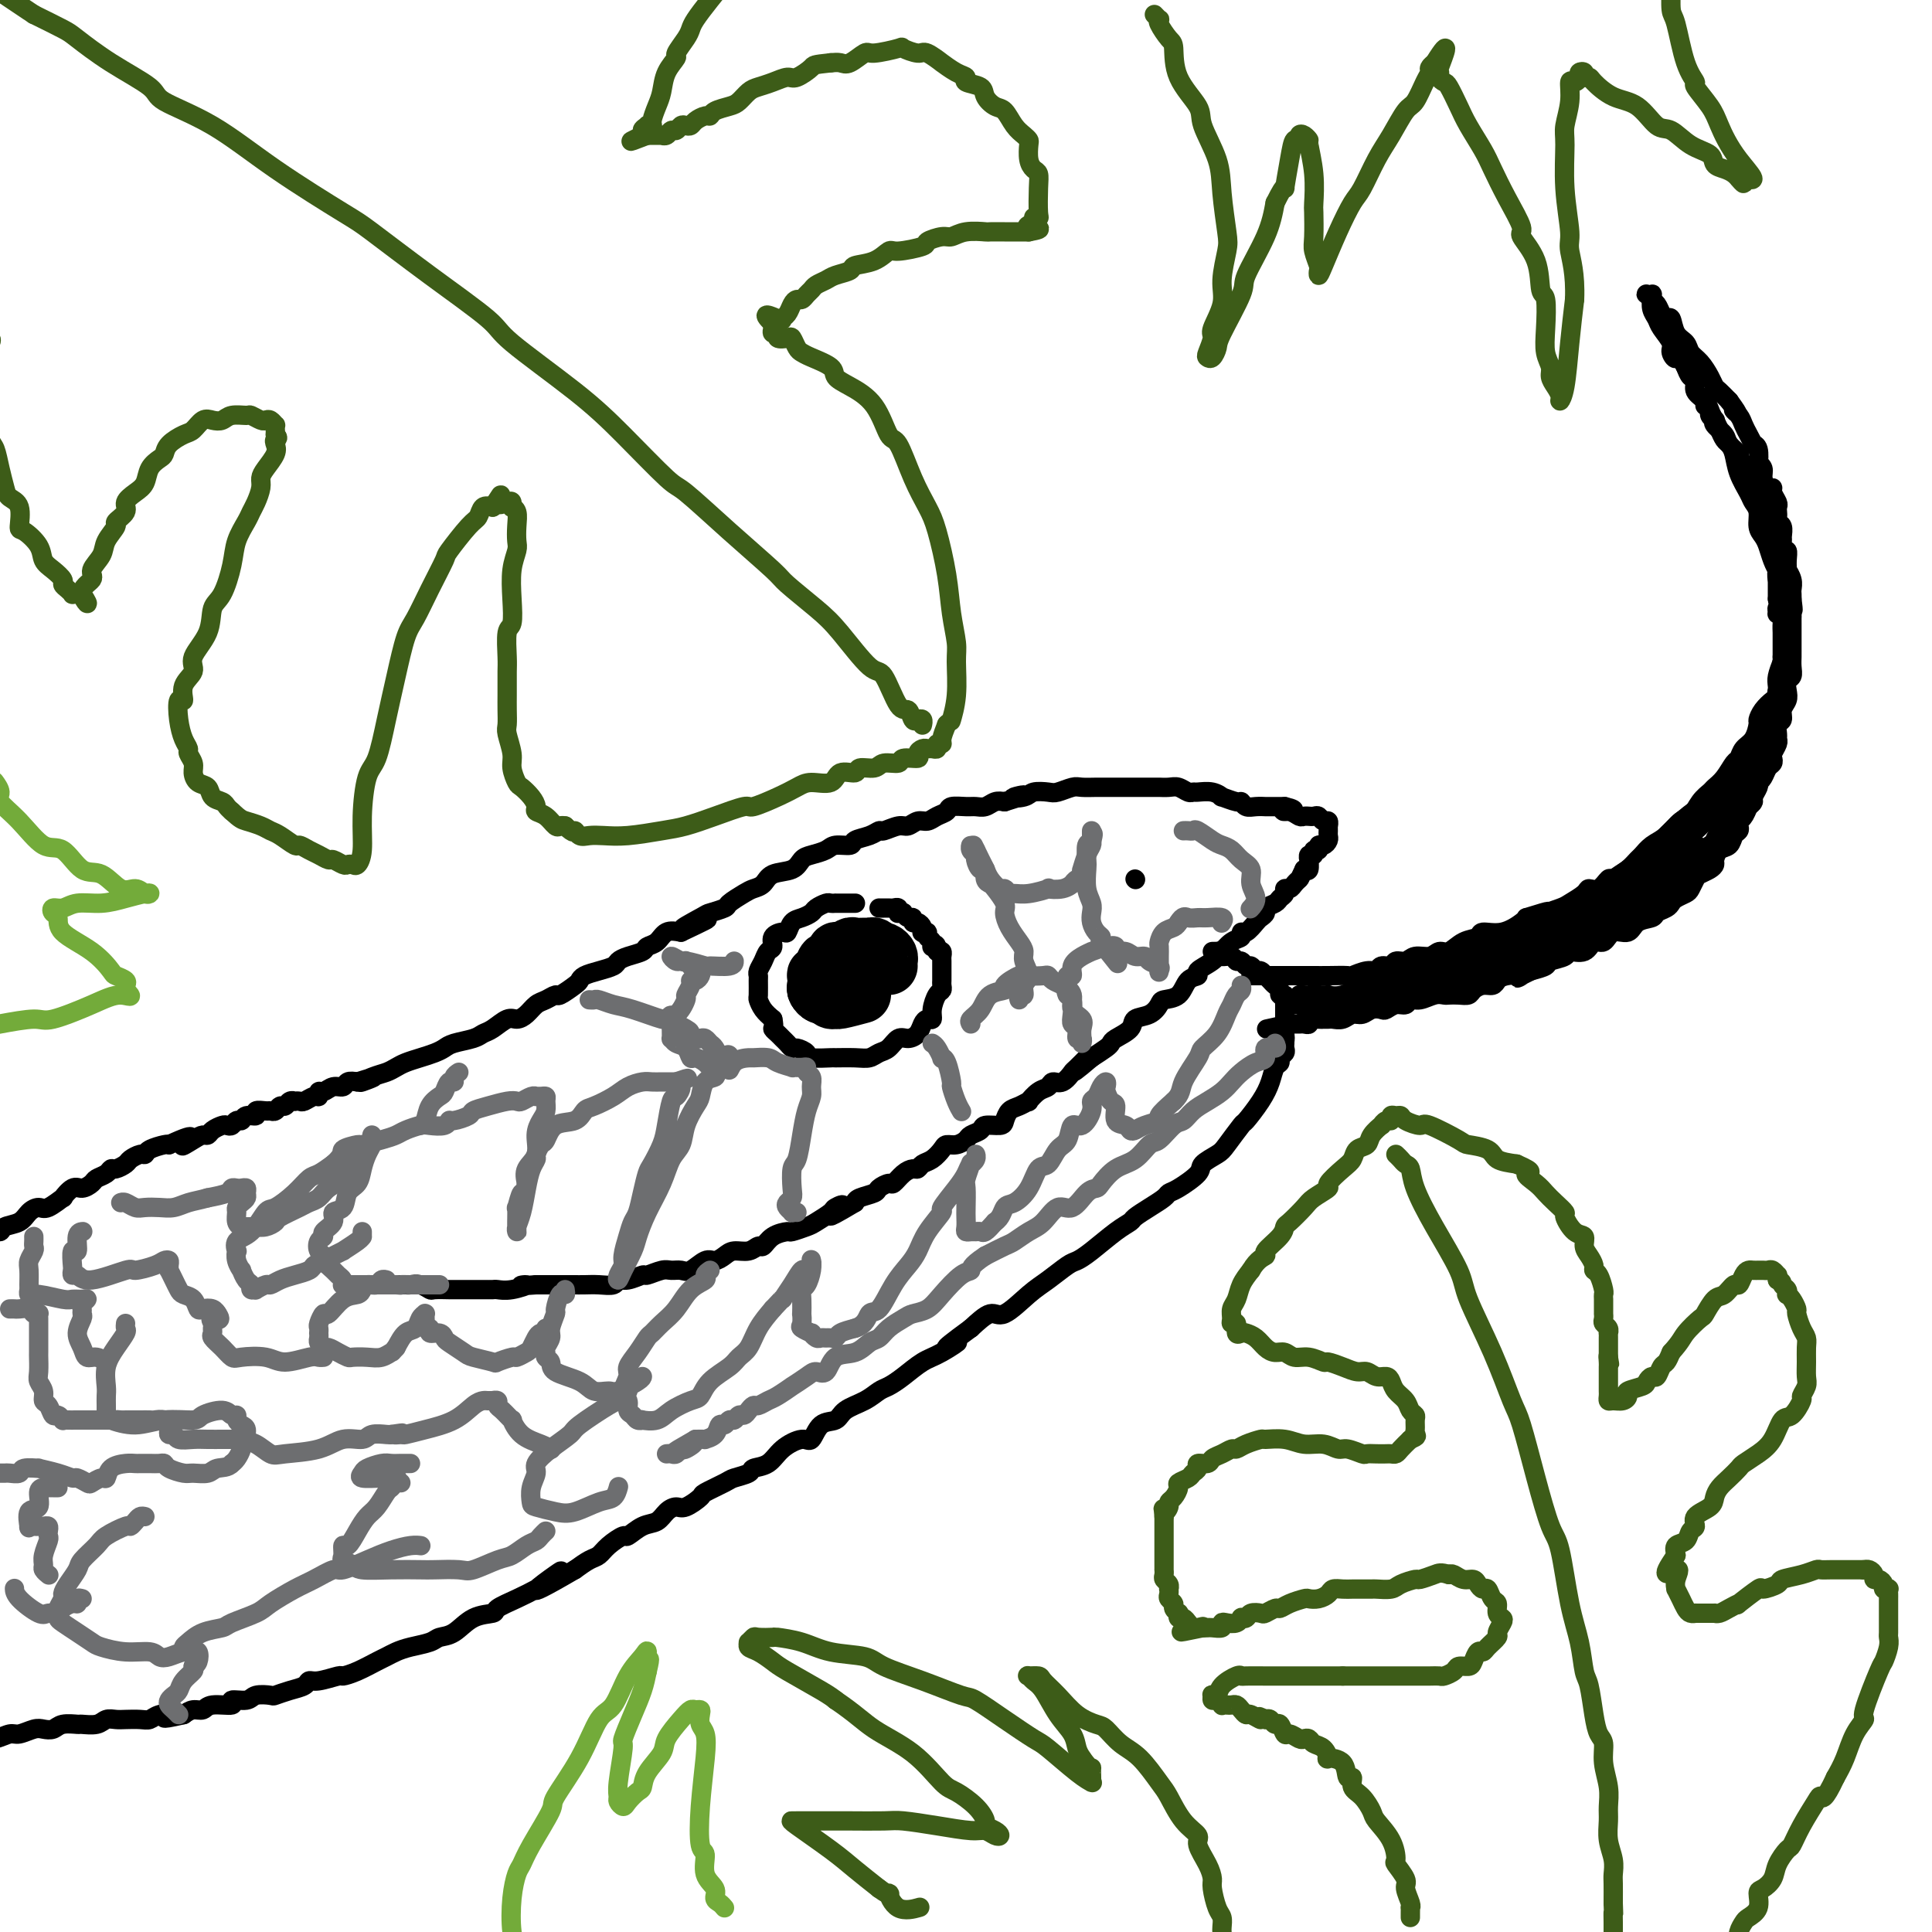 <svg viewBox='0 0 400 400' version='1.1' xmlns='http://www.w3.org/2000/svg' xmlns:xlink='http://www.w3.org/1999/xlink'><g fill='none' stroke='#000000' stroke-width='4' stroke-linecap='round' stroke-linejoin='round'><path d='M-8,259c0.320,-0.436 0.639,-0.872 1,-1c0.361,-0.128 0.763,0.054 1,0c0.237,-0.054 0.308,-0.342 1,-1c0.692,-0.658 2.005,-1.685 3,-2c0.995,-0.315 1.670,0.083 2,0c0.330,-0.083 0.313,-0.647 1,-1c0.687,-0.353 2.077,-0.495 3,-1c0.923,-0.505 1.380,-1.373 2,-2c0.620,-0.627 1.402,-1.013 2,-1c0.598,0.013 1.014,0.425 2,0c0.986,-0.425 2.544,-1.686 3,-2c0.456,-0.314 -0.191,0.319 0,0c0.191,-0.319 1.221,-1.591 2,-2c0.779,-0.409 1.308,0.044 2,0c0.692,-0.044 1.546,-0.585 2,-1c0.454,-0.415 0.507,-0.703 1,-1c0.493,-0.297 1.426,-0.604 2,-1c0.574,-0.396 0.787,-0.881 1,-1c0.213,-0.119 0.425,0.126 1,0c0.575,-0.126 1.514,-0.625 2,-1c0.486,-0.375 0.519,-0.626 1,-1c0.481,-0.374 1.411,-0.871 2,-1c0.589,-0.129 0.838,0.110 1,0c0.162,-0.110 0.236,-0.568 1,-1c0.764,-0.432 2.218,-0.838 3,-1c0.782,-0.162 0.891,-0.081 1,0'/><path d='M35,237c7.239,-3.360 3.837,-0.759 3,0c-0.837,0.759 0.893,-0.322 2,-1c1.107,-0.678 1.592,-0.952 2,-1c0.408,-0.048 0.739,0.132 1,0c0.261,-0.132 0.451,-0.575 1,-1c0.549,-0.425 1.457,-0.831 2,-1c0.543,-0.169 0.722,-0.102 1,0c0.278,0.102 0.657,0.239 1,0c0.343,-0.239 0.650,-0.852 1,-1c0.350,-0.148 0.741,0.171 1,0c0.259,-0.171 0.384,-0.831 1,-1c0.616,-0.169 1.723,0.152 2,0c0.277,-0.152 -0.277,-0.777 0,-1c0.277,-0.223 1.384,-0.045 2,0c0.616,0.045 0.742,-0.044 1,0c0.258,0.044 0.647,0.222 1,0c0.353,-0.222 0.668,-0.844 1,-1c0.332,-0.156 0.681,0.154 1,0c0.319,-0.154 0.609,-0.772 1,-1c0.391,-0.228 0.882,-0.065 1,0c0.118,0.065 -0.136,0.033 0,0c0.136,-0.033 0.663,-0.065 1,0c0.337,0.065 0.485,0.229 1,0c0.515,-0.229 1.398,-0.850 2,-1c0.602,-0.150 0.925,0.171 1,0c0.075,-0.171 -0.097,-0.834 0,-1c0.097,-0.166 0.462,0.165 1,0c0.538,-0.165 1.247,-0.828 2,-1c0.753,-0.172 1.549,0.146 2,0c0.451,-0.146 0.557,-0.756 1,-1c0.443,-0.244 1.221,-0.122 2,0'/><path d='M74,224c6.180,-1.963 2.130,-0.371 1,0c-1.130,0.371 0.658,-0.478 2,-1c1.342,-0.522 2.236,-0.717 3,-1c0.764,-0.283 1.398,-0.653 2,-1c0.602,-0.347 1.170,-0.670 2,-1c0.830,-0.330 1.920,-0.666 3,-1c1.080,-0.334 2.148,-0.667 3,-1c0.852,-0.333 1.487,-0.665 2,-1c0.513,-0.335 0.904,-0.672 2,-1c1.096,-0.328 2.899,-0.648 4,-1c1.101,-0.352 1.502,-0.737 2,-1c0.498,-0.263 1.092,-0.403 2,-1c0.908,-0.597 2.130,-1.651 3,-2c0.870,-0.349 1.389,0.007 2,0c0.611,-0.007 1.313,-0.378 2,-1c0.687,-0.622 1.357,-1.494 2,-2c0.643,-0.506 1.258,-0.646 2,-1c0.742,-0.354 1.612,-0.921 2,-1c0.388,-0.079 0.295,0.330 1,0c0.705,-0.330 2.210,-1.398 3,-2c0.790,-0.602 0.866,-0.739 1,-1c0.134,-0.261 0.328,-0.647 1,-1c0.672,-0.353 1.823,-0.672 3,-1c1.177,-0.328 2.380,-0.666 3,-1c0.620,-0.334 0.656,-0.666 1,-1c0.344,-0.334 0.998,-0.671 2,-1c1.002,-0.329 2.354,-0.649 3,-1c0.646,-0.351 0.585,-0.733 1,-1c0.415,-0.267 1.304,-0.418 2,-1c0.696,-0.582 1.199,-1.595 2,-2c0.801,-0.405 1.901,-0.203 3,0'/><path d='M141,193c10.429,-4.913 3.002,-1.697 1,-1c-2.002,0.697 1.421,-1.126 3,-2c1.579,-0.874 1.315,-0.798 2,-1c0.685,-0.202 2.320,-0.683 3,-1c0.680,-0.317 0.407,-0.470 1,-1c0.593,-0.530 2.053,-1.436 3,-2c0.947,-0.564 1.381,-0.785 2,-1c0.619,-0.215 1.425,-0.425 2,-1c0.575,-0.575 0.921,-1.516 2,-2c1.079,-0.484 2.893,-0.512 4,-1c1.107,-0.488 1.509,-1.436 2,-2c0.491,-0.564 1.071,-0.743 2,-1c0.929,-0.257 2.206,-0.593 3,-1c0.794,-0.407 1.106,-0.884 2,-1c0.894,-0.116 2.370,0.128 3,0c0.630,-0.128 0.413,-0.627 1,-1c0.587,-0.373 1.977,-0.621 3,-1c1.023,-0.379 1.677,-0.890 2,-1c0.323,-0.110 0.313,0.182 1,0c0.687,-0.182 2.070,-0.836 3,-1c0.930,-0.164 1.405,0.164 2,0c0.595,-0.164 1.309,-0.818 2,-1c0.691,-0.182 1.358,0.109 2,0c0.642,-0.109 1.260,-0.618 2,-1c0.740,-0.382 1.602,-0.637 2,-1c0.398,-0.363 0.333,-0.833 1,-1c0.667,-0.167 2.065,-0.031 3,0c0.935,0.031 1.405,-0.043 2,0c0.595,0.043 1.314,0.204 2,0c0.686,-0.204 1.339,-0.773 2,-1c0.661,-0.227 1.331,-0.114 2,0'/><path d='M208,166c6.850,-2.099 2.975,-1.346 2,-1c-0.975,0.346 0.950,0.285 2,0c1.050,-0.285 1.225,-0.794 2,-1c0.775,-0.206 2.151,-0.108 3,0c0.849,0.108 1.172,0.225 2,0c0.828,-0.225 2.161,-0.792 3,-1c0.839,-0.208 1.183,-0.056 2,0c0.817,0.056 2.107,0.015 3,0c0.893,-0.015 1.389,-0.004 2,0c0.611,0.004 1.337,0.001 2,0c0.663,-0.001 1.262,-0.000 2,0c0.738,0.000 1.615,0.000 2,0c0.385,-0.000 0.277,-0.001 1,0c0.723,0.001 2.277,0.004 3,0c0.723,-0.004 0.614,-0.015 1,0c0.386,0.015 1.268,0.057 2,0c0.732,-0.057 1.316,-0.212 2,0c0.684,0.212 1.470,0.793 2,1c0.530,0.207 0.805,0.040 1,0c0.195,-0.040 0.312,0.046 1,0c0.688,-0.046 1.949,-0.224 3,0c1.051,0.224 1.892,0.848 2,1c0.108,0.152 -0.516,-0.170 0,0c0.516,0.170 2.170,0.830 3,1c0.830,0.170 0.834,-0.151 1,0c0.166,0.151 0.495,0.772 1,1c0.505,0.228 1.185,0.061 2,0c0.815,-0.061 1.765,-0.016 2,0c0.235,0.016 -0.244,0.004 0,0c0.244,-0.004 1.213,-0.001 2,0c0.787,0.001 1.394,0.001 2,0'/><path d='M266,167c3.682,0.862 0.885,1.015 0,1c-0.885,-0.015 0.140,-0.200 1,0c0.860,0.200 1.554,0.786 2,1c0.446,0.214 0.644,0.056 1,0c0.356,-0.056 0.869,-0.011 1,0c0.131,0.011 -0.119,-0.012 0,0c0.119,0.012 0.606,0.060 1,0c0.394,-0.060 0.694,-0.227 1,0c0.306,0.227 0.618,0.848 1,1c0.382,0.152 0.834,-0.167 1,0c0.166,0.167 0.045,0.818 0,1c-0.045,0.182 -0.015,-0.105 0,0c0.015,0.105 0.014,0.601 0,1c-0.014,0.399 -0.041,0.699 0,1c0.041,0.301 0.151,0.601 0,1c-0.151,0.399 -0.561,0.896 -1,1c-0.439,0.104 -0.906,-0.183 -1,0c-0.094,0.183 0.185,0.838 0,1c-0.185,0.162 -0.834,-0.169 -1,0c-0.166,0.169 0.153,0.837 0,1c-0.153,0.163 -0.776,-0.180 -1,0c-0.224,0.180 -0.050,0.883 0,1c0.050,0.117 -0.025,-0.353 0,0c0.025,0.353 0.150,1.529 0,2c-0.150,0.471 -0.575,0.235 -1,0'/><path d='M270,180c-0.951,1.956 -0.828,1.848 -1,2c-0.172,0.152 -0.638,0.566 -1,1c-0.362,0.434 -0.621,0.890 -1,1c-0.379,0.110 -0.880,-0.125 -1,0c-0.120,0.125 0.140,0.611 0,1c-0.140,0.389 -0.682,0.682 -1,1c-0.318,0.318 -0.413,0.661 -1,1c-0.587,0.339 -1.666,0.673 -2,1c-0.334,0.327 0.078,0.647 0,1c-0.078,0.353 -0.646,0.739 -1,1c-0.354,0.261 -0.492,0.397 -1,1c-0.508,0.603 -1.384,1.672 -2,2c-0.616,0.328 -0.973,-0.085 -1,0c-0.027,0.085 0.276,0.670 0,1c-0.276,0.330 -1.129,0.407 -2,1c-0.871,0.593 -1.759,1.704 -2,2c-0.241,0.296 0.164,-0.221 0,0c-0.164,0.221 -0.896,1.180 -2,2c-1.104,0.820 -2.580,1.501 -3,2c-0.420,0.499 0.214,0.815 0,1c-0.214,0.185 -1.277,0.239 -2,1c-0.723,0.761 -1.105,2.231 -2,3c-0.895,0.769 -2.304,0.839 -3,1c-0.696,0.161 -0.680,0.414 -1,1c-0.320,0.586 -0.975,1.505 -2,2c-1.025,0.495 -2.420,0.566 -3,1c-0.580,0.434 -0.346,1.232 -1,2c-0.654,0.768 -2.196,1.505 -3,2c-0.804,0.495 -0.870,0.749 -1,1c-0.130,0.251 -0.323,0.500 -1,1c-0.677,0.500 -1.839,1.250 -3,2'/><path d='M226,219c-6.922,5.919 -2.226,1.217 -1,0c1.226,-1.217 -1.019,1.050 -2,2c-0.981,0.950 -0.699,0.582 -1,1c-0.301,0.418 -1.185,1.622 -2,2c-0.815,0.378 -1.562,-0.071 -2,0c-0.438,0.071 -0.568,0.663 -1,1c-0.432,0.337 -1.166,0.418 -2,1c-0.834,0.582 -1.768,1.665 -2,2c-0.232,0.335 0.238,-0.078 0,0c-0.238,0.078 -1.185,0.647 -2,1c-0.815,0.353 -1.499,0.490 -2,1c-0.501,0.510 -0.821,1.394 -1,2c-0.179,0.606 -0.218,0.936 -1,1c-0.782,0.064 -2.306,-0.137 -3,0c-0.694,0.137 -0.557,0.610 -1,1c-0.443,0.390 -1.466,0.695 -2,1c-0.534,0.305 -0.580,0.610 -1,1c-0.420,0.390 -1.216,0.864 -2,1c-0.784,0.136 -1.558,-0.065 -2,0c-0.442,0.065 -0.551,0.395 -1,1c-0.449,0.605 -1.236,1.484 -2,2c-0.764,0.516 -1.504,0.668 -2,1c-0.496,0.332 -0.748,0.845 -1,1c-0.252,0.155 -0.506,-0.046 -1,0c-0.494,0.046 -1.230,0.341 -2,1c-0.770,0.659 -1.576,1.682 -2,2c-0.424,0.318 -0.467,-0.070 -1,0c-0.533,0.070 -1.555,0.596 -2,1c-0.445,0.404 -0.312,0.686 -1,1c-0.688,0.314 -2.197,0.661 -3,1c-0.803,0.339 -0.902,0.669 -1,1'/><path d='M177,249c-8.204,4.876 -4.213,2.066 -3,1c1.213,-1.066 -0.351,-0.387 -1,0c-0.649,0.387 -0.382,0.481 -1,1c-0.618,0.519 -2.123,1.461 -3,2c-0.877,0.539 -1.128,0.674 -2,1c-0.872,0.326 -2.366,0.843 -3,1c-0.634,0.157 -0.410,-0.045 -1,0c-0.590,0.045 -1.996,0.337 -3,1c-1.004,0.663 -1.606,1.697 -2,2c-0.394,0.303 -0.581,-0.125 -1,0c-0.419,0.125 -1.070,0.802 -2,1c-0.930,0.198 -2.140,-0.083 -3,0c-0.860,0.083 -1.371,0.530 -2,1c-0.629,0.470 -1.376,0.963 -2,1c-0.624,0.037 -1.124,-0.384 -2,0c-0.876,0.384 -2.126,1.571 -3,2c-0.874,0.429 -1.370,0.100 -2,0c-0.630,-0.100 -1.394,0.030 -2,0c-0.606,-0.030 -1.056,-0.219 -2,0c-0.944,0.219 -2.384,0.847 -3,1c-0.616,0.153 -0.408,-0.169 -1,0c-0.592,0.169 -1.982,0.830 -3,1c-1.018,0.170 -1.663,-0.151 -2,0c-0.337,0.151 -0.365,0.772 -1,1c-0.635,0.228 -1.877,0.061 -3,0c-1.123,-0.061 -2.125,-0.016 -3,0c-0.875,0.016 -1.621,0.004 -2,0c-0.379,-0.004 -0.390,-0.001 -1,0c-0.610,0.001 -1.818,0.000 -3,0c-1.182,-0.000 -2.338,-0.000 -3,0c-0.662,0.000 -0.831,0.000 -1,0'/><path d='M111,266c-5.267,0.403 -2.435,-0.088 -2,0c0.435,0.088 -1.528,0.756 -3,1c-1.472,0.244 -2.454,0.065 -3,0c-0.546,-0.065 -0.655,-0.018 -1,0c-0.345,0.018 -0.927,0.005 -2,0c-1.073,-0.005 -2.638,-0.002 -3,0c-0.362,0.002 0.479,0.001 0,0c-0.479,-0.001 -2.278,-0.004 -3,0c-0.722,0.004 -0.368,0.015 -1,0c-0.632,-0.015 -2.249,-0.057 -3,0c-0.751,0.057 -0.635,0.211 -1,0c-0.365,-0.211 -1.212,-0.789 -2,-1c-0.788,-0.211 -1.518,-0.057 -2,0c-0.482,0.057 -0.717,0.015 -1,0c-0.283,-0.015 -0.615,-0.004 -1,0c-0.385,0.004 -0.824,0.001 -1,0c-0.176,-0.001 -0.088,-0.001 0,0'/><path d='M251,197c0.457,-0.009 0.914,-0.018 1,0c0.086,0.018 -0.198,0.061 0,0c0.198,-0.061 0.879,-0.228 1,0c0.121,0.228 -0.318,0.850 0,1c0.318,0.150 1.395,-0.171 2,0c0.605,0.171 0.740,0.835 1,1c0.260,0.165 0.647,-0.167 1,0c0.353,0.167 0.673,0.833 1,1c0.327,0.167 0.661,-0.166 1,0c0.339,0.166 0.682,0.832 1,1c0.318,0.168 0.610,-0.162 1,0c0.390,0.162 0.879,0.817 1,1c0.121,0.183 -0.126,-0.105 0,0c0.126,0.105 0.626,0.602 1,1c0.374,0.398 0.622,0.698 1,1c0.378,0.302 0.886,0.607 1,1c0.114,0.393 -0.166,0.875 0,1c0.166,0.125 0.776,-0.107 1,0c0.224,0.107 0.060,0.554 0,1c-0.060,0.446 -0.016,0.893 0,1c0.016,0.107 0.004,-0.126 0,0c-0.004,0.126 -0.001,0.611 0,1c0.001,0.389 0.000,0.682 0,1c-0.000,0.318 -0.000,0.663 0,1c0.000,0.337 0.000,0.668 0,1c-0.000,0.332 -0.000,0.666 0,1c0.000,0.334 0.000,0.667 0,1'/><path d='M266,214c0.155,1.632 0.043,1.211 0,1c-0.043,-0.211 -0.015,-0.211 0,0c0.015,0.211 0.019,0.634 0,1c-0.019,0.366 -0.061,0.674 0,1c0.061,0.326 0.224,0.670 0,1c-0.224,0.330 -0.835,0.646 -1,1c-0.165,0.354 0.117,0.747 0,1c-0.117,0.253 -0.631,0.365 -1,1c-0.369,0.635 -0.592,1.791 -1,3c-0.408,1.209 -1.000,2.470 -2,4c-1.000,1.530 -2.409,3.330 -3,4c-0.591,0.670 -0.365,0.209 -1,1c-0.635,0.791 -2.131,2.835 -3,4c-0.869,1.165 -1.112,1.450 -2,2c-0.888,0.550 -2.422,1.365 -3,2c-0.578,0.635 -0.202,1.090 -1,2c-0.798,0.910 -2.771,2.275 -4,3c-1.229,0.725 -1.715,0.810 -2,1c-0.285,0.190 -0.371,0.486 -1,1c-0.629,0.514 -1.803,1.247 -3,2c-1.197,0.753 -2.418,1.526 -3,2c-0.582,0.474 -0.524,0.650 -1,1c-0.476,0.350 -1.485,0.874 -3,2c-1.515,1.126 -3.537,2.855 -5,4c-1.463,1.145 -2.366,1.706 -3,2c-0.634,0.294 -0.997,0.322 -2,1c-1.003,0.678 -2.644,2.008 -4,3c-1.356,0.992 -2.425,1.647 -4,3c-1.575,1.353 -3.655,3.403 -5,4c-1.345,0.597 -1.956,-0.258 -3,0c-1.044,0.258 -2.522,1.629 -4,3'/><path d='M201,275c-8.438,6.149 -4.032,3.521 -3,3c1.032,-0.521 -1.308,1.064 -3,2c-1.692,0.936 -2.734,1.224 -4,2c-1.266,0.776 -2.756,2.042 -4,3c-1.244,0.958 -2.244,1.609 -3,2c-0.756,0.391 -1.270,0.522 -2,1c-0.730,0.478 -1.676,1.303 -3,2c-1.324,0.697 -3.024,1.268 -4,2c-0.976,0.732 -1.227,1.627 -2,2c-0.773,0.373 -2.068,0.226 -3,1c-0.932,0.774 -1.501,2.469 -2,3c-0.499,0.531 -0.930,-0.104 -2,0c-1.070,0.104 -2.780,0.945 -4,2c-1.220,1.055 -1.948,2.323 -3,3c-1.052,0.677 -2.426,0.763 -3,1c-0.574,0.237 -0.347,0.626 -1,1c-0.653,0.374 -2.185,0.735 -3,1c-0.815,0.265 -0.914,0.435 -2,1c-1.086,0.565 -3.159,1.526 -4,2c-0.841,0.474 -0.451,0.460 -1,1c-0.549,0.540 -2.036,1.635 -3,2c-0.964,0.365 -1.404,0.001 -2,0c-0.596,-0.001 -1.348,0.362 -2,1c-0.652,0.638 -1.204,1.550 -2,2c-0.796,0.450 -1.838,0.439 -3,1c-1.162,0.561 -2.446,1.694 -3,2c-0.554,0.306 -0.378,-0.213 -1,0c-0.622,0.213 -2.043,1.160 -3,2c-0.957,0.840 -1.450,1.572 -2,2c-0.550,0.428 -1.157,0.551 -2,1c-0.843,0.449 -1.921,1.225 -3,2'/><path d='M119,325c-13.567,7.927 -6.484,2.743 -4,1c2.484,-1.743 0.367,-0.047 -1,1c-1.367,1.047 -1.986,1.444 -3,2c-1.014,0.556 -2.424,1.270 -4,2c-1.576,0.730 -3.318,1.477 -4,2c-0.682,0.523 -0.302,0.823 -1,1c-0.698,0.177 -2.473,0.233 -4,1c-1.527,0.767 -2.807,2.247 -4,3c-1.193,0.753 -2.298,0.779 -3,1c-0.702,0.221 -1.001,0.636 -2,1c-0.999,0.364 -2.696,0.678 -4,1c-1.304,0.322 -2.213,0.650 -3,1c-0.787,0.350 -1.451,0.720 -2,1c-0.549,0.280 -0.983,0.471 -2,1c-1.017,0.529 -2.616,1.395 -4,2c-1.384,0.605 -2.555,0.950 -3,1c-0.445,0.050 -0.166,-0.194 -1,0c-0.834,0.194 -2.781,0.826 -4,1c-1.219,0.174 -1.711,-0.111 -2,0c-0.289,0.111 -0.375,0.617 -1,1c-0.625,0.383 -1.790,0.643 -3,1c-1.210,0.357 -2.466,0.813 -3,1c-0.534,0.187 -0.346,0.107 -1,0c-0.654,-0.107 -2.150,-0.240 -3,0c-0.850,0.240 -1.053,0.853 -2,1c-0.947,0.147 -2.638,-0.172 -3,0c-0.362,0.172 0.605,0.833 0,1c-0.605,0.167 -2.781,-0.161 -4,0c-1.219,0.161 -1.482,0.813 -2,1c-0.518,0.187 -1.291,-0.089 -2,0c-0.709,0.089 -1.355,0.545 -2,1'/><path d='M38,355c-6.154,1.409 -3.540,0.430 -3,0c0.540,-0.430 -0.996,-0.311 -2,0c-1.004,0.311 -1.477,0.814 -2,1c-0.523,0.186 -1.097,0.054 -2,0c-0.903,-0.054 -2.134,-0.028 -3,0c-0.866,0.028 -1.368,0.060 -2,0c-0.632,-0.060 -1.394,-0.213 -2,0c-0.606,0.213 -1.054,0.793 -2,1c-0.946,0.207 -2.389,0.042 -3,0c-0.611,-0.042 -0.389,0.040 -1,0c-0.611,-0.040 -2.054,-0.203 -3,0c-0.946,0.203 -1.393,0.771 -2,1c-0.607,0.229 -1.373,0.118 -2,0c-0.627,-0.118 -1.116,-0.242 -2,0c-0.884,0.242 -2.163,0.849 -3,1c-0.837,0.151 -1.232,-0.156 -2,0c-0.768,0.156 -1.911,0.774 -3,1c-1.089,0.226 -2.126,0.061 -3,0c-0.874,-0.061 -1.586,-0.016 -2,0c-0.414,0.016 -0.531,0.004 -1,0c-0.469,-0.004 -1.288,-0.001 -2,0c-0.712,0.001 -1.315,0.000 -2,0c-0.685,-0.000 -1.452,-0.000 -2,0c-0.548,0.000 -0.878,0.000 -1,0c-0.122,-0.000 -0.035,-0.000 0,0c0.035,0.000 0.017,0.000 0,0'/><path d='M259,202c0.186,-0.000 0.371,-0.000 1,0c0.629,0.000 1.700,0.000 2,0c0.300,-0.000 -0.173,-0.000 0,0c0.173,0.000 0.992,0.000 2,0c1.008,-0.000 2.204,-0.000 3,0c0.796,0.000 1.192,0.001 2,0c0.808,-0.001 2.030,-0.004 3,0c0.970,0.004 1.689,0.016 3,0c1.311,-0.016 3.215,-0.061 4,0c0.785,0.061 0.452,0.228 1,0c0.548,-0.228 1.977,-0.850 3,-1c1.023,-0.150 1.639,0.171 2,0c0.361,-0.171 0.466,-0.835 1,-1c0.534,-0.165 1.498,0.167 2,0c0.502,-0.167 0.543,-0.834 1,-1c0.457,-0.166 1.329,0.167 2,0c0.671,-0.167 1.141,-0.836 2,-1c0.859,-0.164 2.108,0.178 3,0c0.892,-0.178 1.427,-0.875 2,-1c0.573,-0.125 1.184,0.322 2,0c0.816,-0.322 1.837,-1.413 3,-2c1.163,-0.587 2.469,-0.668 3,-1c0.531,-0.332 0.287,-0.914 1,-1c0.713,-0.086 2.384,0.323 4,0c1.616,-0.323 3.176,-1.378 4,-2c0.824,-0.622 0.912,-0.811 1,-1'/><path d='M316,190c6.468,-2.031 4.138,-1.109 4,-1c-0.138,0.109 1.916,-0.596 3,-1c1.084,-0.404 1.198,-0.509 2,-1c0.802,-0.491 2.293,-1.370 3,-2c0.707,-0.630 0.630,-1.012 1,-1c0.370,0.012 1.188,0.417 2,0c0.812,-0.417 1.617,-1.655 2,-2c0.383,-0.345 0.342,0.202 1,0c0.658,-0.202 2.013,-1.155 3,-2c0.987,-0.845 1.605,-1.582 2,-2c0.395,-0.418 0.567,-0.516 1,-1c0.433,-0.484 1.127,-1.355 2,-2c0.873,-0.645 1.926,-1.066 3,-2c1.074,-0.934 2.171,-2.382 3,-3c0.829,-0.618 1.391,-0.405 2,-1c0.609,-0.595 1.266,-1.998 2,-3c0.734,-1.002 1.545,-1.601 2,-2c0.455,-0.399 0.555,-0.596 1,-1c0.445,-0.404 1.236,-1.013 2,-2c0.764,-0.987 1.501,-2.352 2,-3c0.499,-0.648 0.760,-0.578 1,-1c0.240,-0.422 0.459,-1.334 1,-2c0.541,-0.666 1.405,-1.085 2,-2c0.595,-0.915 0.919,-2.324 1,-3c0.081,-0.676 -0.083,-0.618 0,-1c0.083,-0.382 0.414,-1.204 1,-2c0.586,-0.796 1.428,-1.567 2,-2c0.572,-0.433 0.875,-0.528 1,-1c0.125,-0.472 0.072,-1.319 0,-2c-0.072,-0.681 -0.163,-1.194 0,-2c0.163,-0.806 0.582,-1.903 1,-3'/><path d='M369,137c0.867,-2.550 0.036,-0.925 0,-1c-0.036,-0.075 0.723,-1.849 1,-3c0.277,-1.151 0.070,-1.678 0,-2c-0.070,-0.322 -0.005,-0.440 0,-1c0.005,-0.560 -0.050,-1.564 0,-2c0.050,-0.436 0.206,-0.304 0,-1c-0.206,-0.696 -0.773,-2.219 -1,-3c-0.227,-0.781 -0.112,-0.821 0,-1c0.112,-0.179 0.223,-0.498 0,-1c-0.223,-0.502 -0.781,-1.188 -1,-2c-0.219,-0.812 -0.100,-1.751 0,-2c0.100,-0.249 0.180,0.191 0,0c-0.180,-0.191 -0.622,-1.013 -1,-2c-0.378,-0.987 -0.693,-2.137 -1,-3c-0.307,-0.863 -0.606,-1.437 -1,-2c-0.394,-0.563 -0.883,-1.115 -1,-2c-0.117,-0.885 0.137,-2.103 0,-3c-0.137,-0.897 -0.667,-1.473 -1,-2c-0.333,-0.527 -0.470,-1.005 -1,-2c-0.530,-0.995 -1.451,-2.507 -2,-4c-0.549,-1.493 -0.724,-2.966 -1,-4c-0.276,-1.034 -0.652,-1.628 -1,-2c-0.348,-0.372 -0.669,-0.522 -1,-1c-0.331,-0.478 -0.671,-1.282 -1,-2c-0.329,-0.718 -0.648,-1.348 -1,-2c-0.352,-0.652 -0.738,-1.326 -1,-2c-0.262,-0.674 -0.399,-1.349 -1,-2c-0.601,-0.651 -1.666,-1.278 -2,-2c-0.334,-0.722 0.064,-1.541 0,-2c-0.064,-0.459 -0.590,-0.560 -1,-1c-0.410,-0.440 -0.705,-1.220 -1,-2'/><path d='M349,76c-2.705,-5.055 -1.967,-2.691 -2,-2c-0.033,0.691 -0.836,-0.289 -1,-1c-0.164,-0.711 0.310,-1.151 0,-2c-0.310,-0.849 -1.403,-2.107 -2,-3c-0.597,-0.893 -0.700,-1.420 -1,-2c-0.300,-0.580 -0.799,-1.213 -1,-2c-0.201,-0.787 -0.103,-1.727 0,-2c0.103,-0.273 0.210,0.122 0,0c-0.210,-0.122 -0.736,-0.762 -1,-1c-0.264,-0.238 -0.264,-0.076 0,0c0.264,0.076 0.792,0.065 1,0c0.208,-0.065 0.097,-0.185 0,0c-0.097,0.185 -0.180,0.674 0,1c0.180,0.326 0.625,0.489 1,1c0.375,0.511 0.682,1.368 1,2c0.318,0.632 0.648,1.037 1,1c0.352,-0.037 0.727,-0.516 1,0c0.273,0.516 0.444,2.029 1,3c0.556,0.971 1.497,1.402 2,2c0.503,0.598 0.568,1.364 1,2c0.432,0.636 1.232,1.143 2,2c0.768,0.857 1.505,2.065 2,3c0.495,0.935 0.749,1.598 1,2c0.251,0.402 0.500,0.543 1,1c0.500,0.457 1.250,1.228 2,2'/><path d='M358,83c2.809,3.822 1.331,2.377 1,2c-0.331,-0.377 0.485,0.316 1,1c0.515,0.684 0.730,1.361 1,2c0.270,0.639 0.594,1.240 1,2c0.406,0.760 0.892,1.677 1,2c0.108,0.323 -0.163,0.050 0,0c0.163,-0.050 0.761,0.122 1,1c0.239,0.878 0.119,2.464 0,3c-0.119,0.536 -0.238,0.024 0,0c0.238,-0.024 0.833,0.440 1,1c0.167,0.560 -0.095,1.214 0,2c0.095,0.786 0.547,1.702 1,2c0.453,0.298 0.906,-0.022 1,0c0.094,0.022 -0.171,0.387 0,1c0.171,0.613 0.777,1.474 1,2c0.223,0.526 0.064,0.717 0,1c-0.064,0.283 -0.031,0.657 0,1c0.031,0.343 0.061,0.654 0,1c-0.061,0.346 -0.214,0.728 0,1c0.214,0.272 0.793,0.436 1,1c0.207,0.564 0.041,1.530 0,2c-0.041,0.470 0.042,0.446 0,1c-0.042,0.554 -0.208,1.688 0,2c0.208,0.312 0.792,-0.198 1,0c0.208,0.198 0.042,1.103 0,2c-0.042,0.897 0.041,1.784 0,2c-0.041,0.216 -0.207,-0.241 0,0c0.207,0.241 0.788,1.178 1,2c0.212,0.822 0.057,1.529 0,2c-0.057,0.471 -0.016,0.706 0,1c0.016,0.294 0.008,0.647 0,1'/><path d='M371,124c0.464,3.501 0.124,2.252 0,2c-0.124,-0.252 -0.033,0.491 0,1c0.033,0.509 0.009,0.783 0,1c-0.009,0.217 -0.002,0.377 0,1c0.002,0.623 0.001,1.710 0,2c-0.001,0.290 -0.000,-0.218 0,0c0.000,0.218 0.001,1.162 0,2c-0.001,0.838 -0.004,1.572 0,2c0.004,0.428 0.015,0.551 0,1c-0.015,0.449 -0.055,1.222 0,2c0.055,0.778 0.207,1.559 0,2c-0.207,0.441 -0.772,0.542 -1,1c-0.228,0.458 -0.117,1.273 0,2c0.117,0.727 0.242,1.364 0,2c-0.242,0.636 -0.850,1.270 -1,2c-0.150,0.730 0.157,1.557 0,2c-0.157,0.443 -0.778,0.504 -1,1c-0.222,0.496 -0.046,1.428 0,2c0.046,0.572 -0.040,0.783 0,1c0.040,0.217 0.204,0.438 0,1c-0.204,0.562 -0.775,1.463 -1,2c-0.225,0.537 -0.102,0.708 0,1c0.102,0.292 0.185,0.705 0,1c-0.185,0.295 -0.637,0.473 -1,1c-0.363,0.527 -0.637,1.402 -1,2c-0.363,0.598 -0.814,0.920 -1,1c-0.186,0.080 -0.105,-0.081 0,0c0.105,0.081 0.234,0.403 0,1c-0.234,0.597 -0.832,1.468 -1,2c-0.168,0.532 0.095,0.723 0,1c-0.095,0.277 -0.547,0.638 -1,1'/><path d='M362,167c-1.480,3.582 -1.180,1.537 -1,1c0.180,-0.537 0.241,0.432 0,1c-0.241,0.568 -0.785,0.734 -1,1c-0.215,0.266 -0.103,0.634 0,1c0.103,0.366 0.195,0.732 0,1c-0.195,0.268 -0.679,0.439 -1,1c-0.321,0.561 -0.480,1.512 -1,2c-0.520,0.488 -1.400,0.512 -2,1c-0.600,0.488 -0.920,1.439 -1,2c-0.080,0.561 0.080,0.731 0,1c-0.080,0.269 -0.402,0.635 -1,1c-0.598,0.365 -1.473,0.728 -2,1c-0.527,0.272 -0.705,0.454 -1,1c-0.295,0.546 -0.708,1.456 -1,2c-0.292,0.544 -0.464,0.723 -1,1c-0.536,0.277 -1.437,0.652 -2,1c-0.563,0.348 -0.788,0.669 -1,1c-0.212,0.331 -0.412,0.671 -1,1c-0.588,0.329 -1.565,0.646 -2,1c-0.435,0.354 -0.329,0.744 -1,1c-0.671,0.256 -2.119,0.378 -3,1c-0.881,0.622 -1.193,1.744 -2,2c-0.807,0.256 -2.108,-0.353 -3,0c-0.892,0.353 -1.374,1.667 -2,2c-0.626,0.333 -1.394,-0.314 -2,0c-0.606,0.314 -1.050,1.590 -2,2c-0.950,0.410 -2.407,-0.045 -3,0c-0.593,0.045 -0.324,0.589 -1,1c-0.676,0.411 -2.297,0.687 -3,1c-0.703,0.313 -0.486,0.661 -1,1c-0.514,0.339 -1.757,0.670 -3,1'/><path d='M317,201c-4.632,2.249 -2.214,1.372 -2,1c0.214,-0.372 -1.778,-0.241 -3,0c-1.222,0.241 -1.675,0.590 -2,1c-0.325,0.410 -0.524,0.880 -1,1c-0.476,0.120 -1.231,-0.112 -2,0c-0.769,0.112 -1.553,0.566 -2,1c-0.447,0.434 -0.555,0.847 -1,1c-0.445,0.153 -1.225,0.045 -2,0c-0.775,-0.045 -1.545,-0.027 -2,0c-0.455,0.027 -0.593,0.064 -1,0c-0.407,-0.064 -1.081,-0.228 -2,0c-0.919,0.228 -2.081,0.849 -3,1c-0.919,0.151 -1.593,-0.170 -2,0c-0.407,0.170 -0.546,0.829 -1,1c-0.454,0.171 -1.224,-0.146 -2,0c-0.776,0.146 -1.559,0.756 -2,1c-0.441,0.244 -0.541,0.122 -1,0c-0.459,-0.122 -1.279,-0.243 -2,0c-0.721,0.243 -1.345,0.850 -2,1c-0.655,0.150 -1.342,-0.156 -2,0c-0.658,0.156 -1.288,0.774 -2,1c-0.712,0.226 -1.505,0.060 -2,0c-0.495,-0.060 -0.692,-0.012 -1,0c-0.308,0.012 -0.726,-0.011 -1,0c-0.274,0.011 -0.402,0.055 -1,0c-0.598,-0.055 -1.666,-0.211 -2,0c-0.334,0.211 0.065,0.789 0,1c-0.065,0.211 -0.595,0.057 -1,0c-0.405,-0.057 -0.686,-0.015 -1,0c-0.314,0.015 -0.661,0.004 -1,0c-0.339,-0.004 -0.669,-0.002 -1,0'/><path d='M267,212c-8.333,1.833 -4.167,0.917 0,0'/><path d='M353,84c0.452,0.341 0.904,0.682 1,1c0.096,0.318 -0.163,0.613 0,1c0.163,0.387 0.749,0.866 1,1c0.251,0.134 0.166,-0.077 0,0c-0.166,0.077 -0.413,0.441 0,1c0.413,0.559 1.485,1.314 2,2c0.515,0.686 0.471,1.304 1,2c0.529,0.696 1.629,1.470 2,2c0.371,0.530 0.011,0.817 0,1c-0.011,0.183 0.327,0.262 1,1c0.673,0.738 1.682,2.133 2,3c0.318,0.867 -0.056,1.205 0,2c0.056,0.795 0.541,2.048 1,3c0.459,0.952 0.894,1.603 1,2c0.106,0.397 -0.115,0.540 0,1c0.115,0.460 0.566,1.235 1,2c0.434,0.765 0.852,1.518 1,2c0.148,0.482 0.026,0.692 0,1c-0.026,0.308 0.046,0.712 0,1c-0.046,0.288 -0.208,0.458 0,1c0.208,0.542 0.788,1.455 1,2c0.212,0.545 0.057,0.722 0,1c-0.057,0.278 -0.015,0.655 0,1c0.015,0.345 0.004,0.656 0,1c-0.004,0.344 -0.001,0.721 0,1c0.001,0.279 0.000,0.460 0,1c-0.000,0.540 -0.000,1.440 0,2c0.000,0.560 0.000,0.780 0,1'/><path d='M368,124c0.769,4.256 0.192,2.396 0,2c-0.192,-0.396 0.001,0.672 0,1c-0.001,0.328 -0.196,-0.086 0,0c0.196,0.086 0.785,0.671 1,1c0.215,0.329 0.058,0.403 0,1c-0.058,0.597 -0.015,1.718 0,2c0.015,0.282 0.004,-0.274 0,0c-0.004,0.274 -0.001,1.379 0,2c0.001,0.621 0.000,0.758 0,1c-0.000,0.242 -0.000,0.590 0,1c0.000,0.410 0.000,0.883 0,1c-0.000,0.117 0.000,-0.122 0,0c-0.000,0.122 -0.000,0.605 0,1c0.000,0.395 0.001,0.701 0,1c-0.001,0.299 -0.004,0.591 0,1c0.004,0.409 0.015,0.936 0,1c-0.015,0.064 -0.057,-0.334 0,0c0.057,0.334 0.211,1.399 0,2c-0.211,0.601 -0.788,0.738 -1,1c-0.212,0.262 -0.061,0.647 0,1c0.061,0.353 0.031,0.672 0,1c-0.031,0.328 -0.065,0.665 0,1c0.065,0.335 0.227,0.667 0,1c-0.227,0.333 -0.844,0.667 -1,1c-0.156,0.333 0.151,0.667 0,1c-0.151,0.333 -0.758,0.667 -1,1c-0.242,0.333 -0.120,0.667 0,1c0.120,0.333 0.238,0.667 0,1c-0.238,0.333 -0.833,0.667 -1,1c-0.167,0.333 0.095,0.667 0,1c-0.095,0.333 -0.548,0.667 -1,1'/><path d='M364,155c-0.769,2.709 -0.191,1.983 0,2c0.191,0.017 -0.004,0.778 0,1c0.004,0.222 0.209,-0.095 0,0c-0.209,0.095 -0.830,0.603 -1,1c-0.170,0.397 0.112,0.684 0,1c-0.112,0.316 -0.617,0.661 -1,1c-0.383,0.339 -0.642,0.673 -1,1c-0.358,0.327 -0.813,0.647 -1,1c-0.187,0.353 -0.107,0.738 0,1c0.107,0.262 0.240,0.402 0,1c-0.240,0.598 -0.851,1.653 -1,2c-0.149,0.347 0.166,-0.013 0,0c-0.166,0.013 -0.814,0.398 -1,1c-0.186,0.602 0.090,1.422 0,2c-0.090,0.578 -0.545,0.916 -1,1c-0.455,0.084 -0.909,-0.084 -1,0c-0.091,0.084 0.183,0.422 0,1c-0.183,0.578 -0.822,1.398 -1,2c-0.178,0.602 0.106,0.987 0,1c-0.106,0.013 -0.602,-0.346 -1,0c-0.398,0.346 -0.698,1.397 -1,2c-0.302,0.603 -0.606,0.758 -1,1c-0.394,0.242 -0.879,0.572 -1,1c-0.121,0.428 0.123,0.955 0,1c-0.123,0.045 -0.611,-0.390 -1,0c-0.389,0.390 -0.678,1.607 -1,2c-0.322,0.393 -0.677,-0.038 -1,0c-0.323,0.038 -0.612,0.546 -1,1c-0.388,0.454 -0.874,0.853 -1,1c-0.126,0.147 0.107,0.042 0,0c-0.107,-0.042 -0.553,-0.021 -1,0'/><path d='M345,184c-1.499,1.632 -0.247,1.212 0,1c0.247,-0.212 -0.511,-0.215 -1,0c-0.489,0.215 -0.708,0.650 -1,1c-0.292,0.350 -0.656,0.616 -1,1c-0.344,0.384 -0.670,0.887 -1,1c-0.330,0.113 -0.666,-0.163 -1,0c-0.334,0.163 -0.665,0.766 -1,1c-0.335,0.234 -0.672,0.100 -1,0c-0.328,-0.100 -0.645,-0.167 -1,0c-0.355,0.167 -0.748,0.569 -1,1c-0.252,0.431 -0.365,0.893 -1,1c-0.635,0.107 -1.793,-0.140 -2,0c-0.207,0.140 0.536,0.667 0,1c-0.536,0.333 -2.351,0.471 -4,1c-1.649,0.529 -3.132,1.447 -4,2c-0.868,0.553 -1.123,0.741 -2,1c-0.877,0.259 -2.377,0.591 -3,1c-0.623,0.409 -0.368,0.896 -1,1c-0.632,0.104 -2.149,-0.174 -3,0c-0.851,0.174 -1.034,0.802 -1,1c0.034,0.198 0.285,-0.034 0,0c-0.285,0.034 -1.105,0.333 -1,0c0.105,-0.333 1.136,-1.299 2,-2c0.864,-0.701 1.562,-1.136 3,-2c1.438,-0.864 3.618,-2.156 5,-3c1.382,-0.844 1.966,-1.241 3,-2c1.034,-0.759 2.517,-1.879 4,-3'/><path d='M331,187c3.166,-2.447 3.580,-3.065 5,-4c1.420,-0.935 3.844,-2.188 5,-3c1.156,-0.812 1.042,-1.182 2,-2c0.958,-0.818 2.987,-2.083 5,-4c2.013,-1.917 4.008,-4.485 5,-6c0.992,-1.515 0.980,-1.975 2,-3c1.020,-1.025 3.074,-2.613 4,-4c0.926,-1.387 0.726,-2.571 1,-3c0.274,-0.429 1.022,-0.102 1,0c-0.022,0.102 -0.815,-0.020 -1,0c-0.185,0.020 0.240,0.183 0,1c-0.240,0.817 -1.143,2.288 -2,3c-0.857,0.712 -1.669,0.664 -3,2c-1.331,1.336 -3.181,4.056 -5,6c-1.819,1.944 -3.608,3.113 -6,5c-2.392,1.887 -5.386,4.493 -7,6c-1.614,1.507 -1.849,1.915 -3,3c-1.151,1.085 -3.219,2.848 -5,4c-1.781,1.152 -3.276,1.692 -4,2c-0.724,0.308 -0.679,0.384 -1,1c-0.321,0.616 -1.008,1.774 -1,2c0.008,0.226 0.713,-0.478 1,-1c0.287,-0.522 0.158,-0.863 1,-2c0.842,-1.137 2.655,-3.071 5,-5c2.345,-1.929 5.224,-3.854 7,-5c1.776,-1.146 2.451,-1.511 4,-3c1.549,-1.489 3.972,-4.100 6,-6c2.028,-1.900 3.661,-3.088 5,-4c1.339,-0.912 2.382,-1.546 3,-2c0.618,-0.454 0.809,-0.727 1,-1'/><path d='M356,164c5.532,-4.773 2.863,-2.207 2,-1c-0.863,1.207 0.082,1.054 0,1c-0.082,-0.054 -1.190,-0.011 -2,1c-0.810,1.011 -1.320,2.989 -3,5c-1.680,2.011 -4.528,4.056 -6,5c-1.472,0.944 -1.567,0.786 -3,2c-1.433,1.214 -4.205,3.801 -7,6c-2.795,2.199 -5.615,4.012 -7,5c-1.385,0.988 -1.335,1.151 -2,2c-0.665,0.849 -2.045,2.385 -3,3c-0.955,0.615 -1.484,0.310 -1,0c0.484,-0.310 1.982,-0.626 4,-2c2.018,-1.374 4.557,-3.807 6,-5c1.443,-1.193 1.791,-1.147 3,-2c1.209,-0.853 3.279,-2.607 5,-4c1.721,-1.393 3.092,-2.426 4,-3c0.908,-0.574 1.354,-0.689 2,-1c0.646,-0.311 1.491,-0.819 2,-1c0.509,-0.181 0.681,-0.034 1,0c0.319,0.034 0.784,-0.045 0,1c-0.784,1.045 -2.815,3.214 -4,4c-1.185,0.786 -1.522,0.188 -3,1c-1.478,0.812 -4.097,3.032 -7,5c-2.903,1.968 -6.089,3.684 -9,5c-2.911,1.316 -5.546,2.233 -7,3c-1.454,0.767 -1.727,1.383 -2,2'/><path d='M319,196c-5.194,2.765 -4.180,1.677 -5,2c-0.820,0.323 -3.475,2.058 -5,3c-1.525,0.942 -1.922,1.092 -3,1c-1.078,-0.092 -2.839,-0.427 -5,0c-2.161,0.427 -4.722,1.617 -7,2c-2.278,0.383 -4.272,-0.041 -5,0c-0.728,0.041 -0.188,0.547 -1,1c-0.812,0.453 -2.974,0.854 -4,1c-1.026,0.146 -0.916,0.039 -1,0c-0.084,-0.039 -0.360,-0.009 -1,0c-0.640,0.009 -1.642,-0.002 -2,0c-0.358,0.002 -0.073,0.017 0,0c0.073,-0.017 -0.066,-0.065 0,0c0.066,0.065 0.336,0.242 2,0c1.664,-0.242 4.723,-0.903 6,-1c1.277,-0.097 0.773,0.370 4,0c3.227,-0.370 10.185,-1.576 13,-2c2.815,-0.424 1.487,-0.065 1,0c-0.487,0.065 -0.135,-0.164 1,-1c1.135,-0.836 3.051,-2.277 4,-3c0.949,-0.723 0.931,-0.726 1,-1c0.069,-0.274 0.224,-0.818 0,-1c-0.224,-0.182 -0.828,-0.004 -1,0c-0.172,0.004 0.088,-0.168 -1,0c-1.088,0.168 -3.524,0.675 -5,1c-1.476,0.325 -1.994,0.469 -4,1c-2.006,0.531 -5.502,1.451 -8,2c-2.498,0.549 -4.000,0.728 -5,1c-1.000,0.272 -1.500,0.636 -2,1'/><path d='M286,203c-4.581,0.724 -3.534,0.534 -4,1c-0.466,0.466 -2.444,1.589 -4,2c-1.556,0.411 -2.689,0.110 -3,0c-0.311,-0.110 0.201,-0.029 0,0c-0.201,0.029 -1.116,0.007 -2,0c-0.884,-0.007 -1.738,0.001 -2,0c-0.262,-0.001 0.069,-0.010 0,0c-0.069,0.010 -0.538,0.040 -1,0c-0.462,-0.040 -0.917,-0.149 -1,0c-0.083,0.149 0.204,0.555 0,1c-0.204,0.445 -0.901,0.930 -1,1c-0.099,0.070 0.398,-0.273 1,0c0.602,0.273 1.307,1.164 4,1c2.693,-0.164 7.373,-1.383 10,-2c2.627,-0.617 3.202,-0.633 5,-1c1.798,-0.367 4.819,-1.085 8,-2c3.181,-0.915 6.524,-2.027 8,-3c1.476,-0.973 1.086,-1.807 3,-3c1.914,-1.193 6.131,-2.744 9,-4c2.869,-1.256 4.391,-2.216 6,-3c1.609,-0.784 3.304,-1.392 5,-2'/><path d='M327,189c4.931,-2.497 1.759,-1.240 1,-1c-0.759,0.240 0.895,-0.537 2,-1c1.105,-0.463 1.660,-0.611 2,-1c0.340,-0.389 0.465,-1.019 0,-1c-0.465,0.019 -1.521,0.686 -2,1c-0.479,0.314 -0.382,0.275 -2,1c-1.618,0.725 -4.953,2.216 -9,4c-4.047,1.784 -8.808,3.862 -11,5c-2.192,1.138 -1.814,1.336 -3,2c-1.186,0.664 -3.935,1.794 -6,3c-2.065,1.206 -3.447,2.487 -4,3c-0.553,0.513 -0.276,0.256 0,0'/><path d='M177,187c0.100,-0.000 0.199,-0.000 0,0c-0.199,0.000 -0.698,0.000 -1,0c-0.302,-0.000 -0.409,-0.001 -1,0c-0.591,0.001 -1.668,0.003 -2,0c-0.332,-0.003 0.081,-0.012 0,0c-0.081,0.012 -0.654,0.045 -1,0c-0.346,-0.045 -0.463,-0.168 -1,0c-0.537,0.168 -1.492,0.627 -2,1c-0.508,0.373 -0.569,0.660 -1,1c-0.431,0.340 -1.234,0.734 -2,1c-0.766,0.266 -1.497,0.404 -2,1c-0.503,0.596 -0.779,1.650 -1,2c-0.221,0.350 -0.388,-0.006 -1,0c-0.612,0.006 -1.670,0.372 -2,1c-0.330,0.628 0.069,1.517 0,2c-0.069,0.483 -0.607,0.561 -1,1c-0.393,0.439 -0.641,1.239 -1,2c-0.359,0.761 -0.829,1.484 -1,2c-0.171,0.516 -0.044,0.824 0,1c0.044,0.176 0.003,0.221 0,1c-0.003,0.779 0.030,2.291 0,3c-0.030,0.709 -0.123,0.614 0,1c0.123,0.386 0.464,1.253 1,2c0.536,0.747 1.268,1.373 2,2'/><path d='M160,211c0.416,1.952 -0.043,1.834 0,2c0.043,0.166 0.588,0.618 1,1c0.412,0.382 0.692,0.694 1,1c0.308,0.306 0.642,0.608 1,1c0.358,0.392 0.738,0.876 1,1c0.262,0.124 0.407,-0.110 1,0c0.593,0.110 1.636,0.565 2,1c0.364,0.435 0.051,0.849 1,1c0.949,0.151 3.160,0.037 4,0c0.840,-0.037 0.308,0.002 1,0c0.692,-0.002 2.608,-0.047 4,0c1.392,0.047 2.259,0.185 3,0c0.741,-0.185 1.354,-0.693 2,-1c0.646,-0.307 1.325,-0.414 2,-1c0.675,-0.586 1.346,-1.649 2,-2c0.654,-0.351 1.289,0.012 2,0c0.711,-0.012 1.496,-0.400 2,-1c0.504,-0.600 0.726,-1.411 1,-2c0.274,-0.589 0.599,-0.956 1,-1c0.401,-0.044 0.878,0.234 1,0c0.122,-0.234 -0.111,-0.980 0,-2c0.111,-1.020 0.566,-2.315 1,-3c0.434,-0.685 0.848,-0.760 1,-1c0.152,-0.240 0.041,-0.646 0,-1c-0.041,-0.354 -0.011,-0.658 0,-1c0.011,-0.342 0.004,-0.722 0,-1c-0.004,-0.278 -0.004,-0.453 0,-1c0.004,-0.547 0.011,-1.466 0,-2c-0.011,-0.534 -0.042,-0.682 0,-1c0.042,-0.318 0.155,-0.805 0,-1c-0.155,-0.195 -0.577,-0.097 -1,0'/><path d='M194,197c0.065,-2.344 -0.771,-1.203 -1,-1c-0.229,0.203 0.149,-0.533 0,-1c-0.149,-0.467 -0.824,-0.664 -1,-1c-0.176,-0.336 0.146,-0.812 0,-1c-0.146,-0.188 -0.761,-0.088 -1,0c-0.239,0.088 -0.102,0.163 0,0c0.102,-0.163 0.168,-0.564 0,-1c-0.168,-0.436 -0.571,-0.905 -1,-1c-0.429,-0.095 -0.885,0.185 -1,0c-0.115,-0.185 0.109,-0.834 0,-1c-0.109,-0.166 -0.551,0.153 -1,0c-0.449,-0.153 -0.904,-0.777 -1,-1c-0.096,-0.223 0.167,-0.046 0,0c-0.167,0.046 -0.766,-0.040 -1,0c-0.234,0.040 -0.104,0.207 0,0c0.104,-0.207 0.182,-0.788 0,-1c-0.182,-0.212 -0.623,-0.057 -1,0c-0.377,0.057 -0.689,0.015 -1,0c-0.311,-0.015 -0.622,-0.004 -1,0c-0.378,0.004 -0.822,0.001 -1,0c-0.178,-0.001 -0.089,-0.001 0,0'/><path d='M235,182c0.000,0.000 0.100,0.100 0.1,0.1'/></g>
<g fill='none' stroke='#6D6E70' stroke-width='4' stroke-linecap='round' stroke-linejoin='round'><path d='M2,271c0.364,-0.008 0.728,-0.016 1,0c0.272,0.016 0.451,0.056 1,0c0.549,-0.056 1.468,-0.208 2,0c0.532,0.208 0.679,0.777 1,1c0.321,0.223 0.818,0.102 1,0c0.182,-0.102 0.049,-0.184 0,0c-0.049,0.184 -0.013,0.635 0,1c0.013,0.365 0.004,0.643 0,1c-0.004,0.357 -0.002,0.791 0,2c0.002,1.209 0.005,3.191 0,4c-0.005,0.809 -0.016,0.444 0,1c0.016,0.556 0.060,2.031 0,3c-0.060,0.969 -0.223,1.430 0,2c0.223,0.570 0.833,1.248 1,2c0.167,0.752 -0.109,1.578 0,2c0.109,0.422 0.603,0.439 1,1c0.397,0.561 0.697,1.667 1,2c0.303,0.333 0.608,-0.107 1,0c0.392,0.107 0.871,0.761 1,1c0.129,0.239 -0.092,0.064 0,0c0.092,-0.064 0.497,-0.017 1,0c0.503,0.017 1.104,0.005 2,0c0.896,-0.005 2.085,-0.001 3,0c0.915,0.001 1.554,0.000 2,0c0.446,-0.000 0.699,-0.000 1,0c0.301,0.000 0.651,0.000 1,0'/><path d='M23,294c2.194,0.464 1.179,0.124 1,0c-0.179,-0.124 0.480,-0.033 1,0c0.520,0.033 0.903,0.009 1,0c0.097,-0.009 -0.091,-0.002 0,0c0.091,0.002 0.462,-0.001 1,0c0.538,0.001 1.244,0.004 2,0c0.756,-0.004 1.561,-0.016 2,0c0.439,0.016 0.510,0.060 1,0c0.490,-0.060 1.398,-0.222 2,0c0.602,0.222 0.897,0.829 1,1c0.103,0.171 0.015,-0.094 0,0c-0.015,0.094 0.044,0.547 0,1c-0.044,0.453 -0.189,0.906 0,1c0.189,0.094 0.712,-0.171 1,0c0.288,0.171 0.339,0.778 1,1c0.661,0.222 1.931,0.059 3,0c1.069,-0.059 1.935,-0.016 3,0c1.065,0.016 2.328,0.003 3,0c0.672,-0.003 0.754,0.002 1,0c0.246,-0.002 0.655,-0.013 1,0c0.345,0.013 0.626,0.048 1,0c0.374,-0.048 0.843,-0.181 1,0c0.157,0.181 0.003,0.676 0,1c-0.003,0.324 0.143,0.479 0,1c-0.143,0.521 -0.577,1.410 -1,2c-0.423,0.590 -0.835,0.883 -1,1c-0.165,0.117 -0.082,0.059 0,0'/><path d='M48,303c-0.756,0.938 -2.146,0.785 -3,1c-0.854,0.215 -1.170,0.800 -2,1c-0.830,0.200 -2.172,0.015 -3,0c-0.828,-0.015 -1.142,0.140 -2,0c-0.858,-0.140 -2.261,-0.573 -3,-1c-0.739,-0.427 -0.813,-0.846 -1,-1c-0.187,-0.154 -0.486,-0.042 -1,0c-0.514,0.042 -1.244,0.013 -2,0c-0.756,-0.013 -1.537,-0.010 -2,0c-0.463,0.010 -0.609,0.026 -1,0c-0.391,-0.026 -1.026,-0.095 -2,0c-0.974,0.095 -2.287,0.352 -3,1c-0.713,0.648 -0.825,1.686 -1,2c-0.175,0.314 -0.413,-0.097 -1,0c-0.587,0.097 -1.523,0.703 -2,1c-0.477,0.297 -0.494,0.286 -1,0c-0.506,-0.286 -1.502,-0.847 -2,-1c-0.498,-0.153 -0.498,0.102 -1,0c-0.502,-0.102 -1.506,-0.559 -3,-1c-1.494,-0.441 -3.479,-0.864 -4,-1c-0.521,-0.136 0.422,0.016 0,0c-0.422,-0.016 -2.208,-0.200 -3,0c-0.792,0.200 -0.591,0.786 -1,1c-0.409,0.214 -1.429,0.057 -2,0c-0.571,-0.057 -0.692,-0.015 -1,0c-0.308,0.015 -0.802,0.004 -1,0c-0.198,-0.004 -0.099,-0.002 0,0'/><path d='M264,216c0.237,0.479 0.474,0.957 0,1c-0.474,0.043 -1.660,-0.351 -2,0c-0.340,0.351 0.167,1.445 0,2c-0.167,0.555 -1.006,0.572 -2,1c-0.994,0.428 -2.143,1.269 -3,2c-0.857,0.731 -1.423,1.352 -2,2c-0.577,0.648 -1.165,1.323 -2,2c-0.835,0.677 -1.918,1.355 -3,2c-1.082,0.645 -2.162,1.256 -3,2c-0.838,0.744 -1.434,1.621 -2,2c-0.566,0.379 -1.102,0.260 -2,1c-0.898,0.740 -2.156,2.338 -3,3c-0.844,0.662 -1.272,0.387 -2,1c-0.728,0.613 -1.755,2.112 -3,3c-1.245,0.888 -2.707,1.164 -4,2c-1.293,0.836 -2.418,2.232 -3,3c-0.582,0.768 -0.620,0.909 -1,1c-0.380,0.091 -1.101,0.131 -2,1c-0.899,0.869 -1.974,2.565 -3,3c-1.026,0.435 -2.003,-0.393 -3,0c-0.997,0.393 -2.016,2.006 -3,3c-0.984,0.994 -1.934,1.370 -3,2c-1.066,0.630 -2.249,1.516 -3,2c-0.751,0.484 -1.072,0.567 -2,1c-0.928,0.433 -2.464,1.217 -4,2'/><path d='M204,260c-3.398,2.219 -2.892,2.766 -3,3c-0.108,0.234 -0.829,0.156 -2,1c-1.171,0.844 -2.793,2.610 -4,4c-1.207,1.390 -2.000,2.404 -3,3c-1.000,0.596 -2.207,0.774 -3,1c-0.793,0.226 -1.173,0.499 -2,1c-0.827,0.501 -2.102,1.231 -3,2c-0.898,0.769 -1.420,1.576 -2,2c-0.580,0.424 -1.220,0.463 -2,1c-0.780,0.537 -1.702,1.571 -3,2c-1.298,0.429 -2.973,0.252 -4,1c-1.027,0.748 -1.407,2.419 -2,3c-0.593,0.581 -1.398,0.071 -2,0c-0.602,-0.071 -1.000,0.295 -2,1c-1.000,0.705 -2.600,1.748 -3,2c-0.400,0.252 0.401,-0.287 0,0c-0.401,0.287 -2.005,1.400 -3,2c-0.995,0.600 -1.380,0.687 -2,1c-0.620,0.313 -1.476,0.853 -2,1c-0.524,0.147 -0.718,-0.100 -1,0c-0.282,0.100 -0.653,0.548 -1,1c-0.347,0.452 -0.670,0.910 -1,1c-0.330,0.090 -0.666,-0.188 -1,0c-0.334,0.188 -0.665,0.841 -1,1c-0.335,0.159 -0.672,-0.178 -1,0c-0.328,0.178 -0.647,0.871 -1,1c-0.353,0.129 -0.741,-0.305 -1,0c-0.259,0.305 -0.389,1.350 -1,2c-0.611,0.650 -1.703,0.906 -2,1c-0.297,0.094 0.201,0.027 0,0c-0.201,-0.027 -1.100,-0.013 -2,0'/><path d='M144,298c-7.604,4.338 -2.615,1.684 -1,1c1.615,-0.684 -0.145,0.601 -1,1c-0.855,0.399 -0.804,-0.089 -1,0c-0.196,0.089 -0.640,0.756 -1,1c-0.360,0.244 -0.635,0.066 -1,0c-0.365,-0.066 -0.818,-0.019 -1,0c-0.182,0.019 -0.091,0.009 0,0'/><path d='M147,263c-0.495,0.343 -0.990,0.686 -1,1c-0.010,0.314 0.463,0.599 0,1c-0.463,0.401 -1.864,0.918 -3,2c-1.136,1.082 -2.009,2.729 -3,4c-0.991,1.271 -2.102,2.165 -3,3c-0.898,0.835 -1.584,1.612 -2,2c-0.416,0.388 -0.561,0.387 -1,1c-0.439,0.613 -1.171,1.841 -2,3c-0.829,1.159 -1.754,2.251 -2,3c-0.246,0.749 0.186,1.156 0,2c-0.186,0.844 -0.989,2.125 -1,3c-0.011,0.875 0.772,1.345 1,2c0.228,0.655 -0.099,1.496 0,2c0.099,0.504 0.624,0.673 1,1c0.376,0.327 0.602,0.814 1,1c0.398,0.186 0.967,0.071 1,0c0.033,-0.071 -0.472,-0.097 0,0c0.472,0.097 1.920,0.319 3,0c1.080,-0.319 1.791,-1.177 3,-2c1.209,-0.823 2.914,-1.610 4,-2c1.086,-0.390 1.551,-0.382 2,-1c0.449,-0.618 0.882,-1.862 2,-3c1.118,-1.138 2.921,-2.170 4,-3c1.079,-0.830 1.434,-1.460 2,-2c0.566,-0.540 1.345,-0.992 2,-2c0.655,-1.008 1.187,-2.574 2,-4c0.813,-1.426 1.906,-2.713 3,-4'/><path d='M160,271c2.991,-3.260 1.968,-1.910 2,-2c0.032,-0.090 1.119,-1.621 2,-3c0.881,-1.379 1.556,-2.605 2,-3c0.444,-0.395 0.656,0.043 1,0c0.344,-0.043 0.822,-0.565 1,-1c0.178,-0.435 0.058,-0.783 0,-1c-0.058,-0.217 -0.054,-0.302 0,0c0.054,0.302 0.158,0.993 0,2c-0.158,1.007 -0.578,2.331 -1,3c-0.422,0.669 -0.844,0.684 -1,1c-0.156,0.316 -0.044,0.935 0,2c0.044,1.065 0.019,2.577 0,3c-0.019,0.423 -0.034,-0.241 0,0c0.034,0.241 0.117,1.389 0,2c-0.117,0.611 -0.435,0.686 0,1c0.435,0.314 1.622,0.869 2,1c0.378,0.131 -0.054,-0.161 0,0c0.054,0.161 0.592,0.776 1,1c0.408,0.224 0.685,0.057 1,0c0.315,-0.057 0.667,-0.004 1,0c0.333,0.004 0.646,-0.040 1,0c0.354,0.040 0.749,0.165 1,0c0.251,-0.165 0.357,-0.618 1,-1c0.643,-0.382 1.821,-0.691 3,-1'/><path d='M177,275c2.298,-0.685 2.541,-2.398 3,-3c0.459,-0.602 1.132,-0.092 2,-1c0.868,-0.908 1.929,-3.235 3,-5c1.071,-1.765 2.151,-2.967 3,-4c0.849,-1.033 1.466,-1.897 2,-3c0.534,-1.103 0.983,-2.445 2,-4c1.017,-1.555 2.601,-3.324 3,-4c0.399,-0.676 -0.387,-0.261 0,-1c0.387,-0.739 1.946,-2.633 3,-4c1.054,-1.367 1.604,-2.206 2,-3c0.396,-0.794 0.638,-1.543 1,-2c0.362,-0.457 0.844,-0.623 1,-1c0.156,-0.377 -0.015,-0.966 0,-1c0.015,-0.034 0.214,0.489 0,1c-0.214,0.511 -0.842,1.012 -1,1c-0.158,-0.012 0.154,-0.537 0,0c-0.154,0.537 -0.773,2.136 -1,3c-0.227,0.864 -0.062,0.992 0,2c0.062,1.008 0.020,2.897 0,4c-0.020,1.103 -0.016,1.420 0,2c0.016,0.580 0.046,1.423 0,2c-0.046,0.577 -0.168,0.888 0,1c0.168,0.112 0.625,0.024 1,0c0.375,-0.024 0.668,0.014 1,0c0.332,-0.014 0.705,-0.081 1,0c0.295,0.081 0.513,0.309 1,0c0.487,-0.309 1.244,-1.154 2,-2'/><path d='M206,253c1.302,-0.805 1.556,-2.318 2,-3c0.444,-0.682 1.077,-0.533 2,-1c0.923,-0.467 2.135,-1.551 3,-3c0.865,-1.449 1.383,-3.262 2,-4c0.617,-0.738 1.334,-0.402 2,-1c0.666,-0.598 1.282,-2.131 2,-3c0.718,-0.869 1.536,-1.073 2,-2c0.464,-0.927 0.572,-2.576 1,-3c0.428,-0.424 1.175,0.378 2,0c0.825,-0.378 1.727,-1.934 2,-3c0.273,-1.066 -0.084,-1.641 0,-2c0.084,-0.359 0.610,-0.501 1,-1c0.390,-0.499 0.643,-1.356 1,-2c0.357,-0.644 0.818,-1.075 1,-1c0.182,0.075 0.085,0.658 0,1c-0.085,0.342 -0.160,0.445 0,1c0.160,0.555 0.554,1.564 1,2c0.446,0.436 0.945,0.300 1,1c0.055,0.700 -0.335,2.237 0,3c0.335,0.763 1.394,0.751 2,1c0.606,0.249 0.759,0.759 1,1c0.241,0.241 0.570,0.214 1,0c0.430,-0.214 0.961,-0.614 2,-1c1.039,-0.386 2.588,-0.758 3,-1c0.412,-0.242 -0.311,-0.355 0,-1c0.311,-0.645 1.655,-1.823 3,-3'/><path d='M243,228c1.669,-1.554 1.340,-2.440 2,-4c0.660,-1.560 2.309,-3.793 3,-5c0.691,-1.207 0.422,-1.388 1,-2c0.578,-0.612 2.001,-1.655 3,-3c0.999,-1.345 1.574,-2.991 2,-4c0.426,-1.009 0.703,-1.381 1,-2c0.297,-0.619 0.616,-1.486 1,-2c0.384,-0.514 0.834,-0.677 1,-1c0.166,-0.323 0.047,-0.807 0,-1c-0.047,-0.193 -0.024,-0.097 0,0'/><path d='M117,267c0.081,0.511 0.161,1.022 0,1c-0.161,-0.022 -0.564,-0.578 -1,0c-0.436,0.578 -0.905,2.291 -1,3c-0.095,0.709 0.185,0.413 0,1c-0.185,0.587 -0.835,2.055 -1,3c-0.165,0.945 0.156,1.366 0,2c-0.156,0.634 -0.789,1.482 -1,2c-0.211,0.518 -0.002,0.704 0,1c0.002,0.296 -0.205,0.700 0,1c0.205,0.300 0.822,0.497 1,1c0.178,0.503 -0.082,1.314 1,2c1.082,0.686 3.505,1.249 5,2c1.495,0.751 2.061,1.690 3,2c0.939,0.310 2.252,-0.008 3,0c0.748,0.008 0.933,0.342 2,0c1.067,-0.342 3.018,-1.361 4,-2c0.982,-0.639 0.995,-0.897 1,-1c0.005,-0.103 0.003,-0.052 0,0'/><path d='M113,275c0.090,0.438 0.180,0.877 0,1c-0.180,0.123 -0.630,-0.068 -1,0c-0.370,0.068 -0.660,0.395 -1,1c-0.340,0.605 -0.729,1.486 -1,2c-0.271,0.514 -0.423,0.660 -1,1c-0.577,0.340 -1.580,0.872 -2,1c-0.420,0.128 -0.257,-0.150 -1,0c-0.743,0.150 -2.392,0.727 -3,1c-0.608,0.273 -0.177,0.242 -1,0c-0.823,-0.242 -2.902,-0.696 -4,-1c-1.098,-0.304 -1.216,-0.459 -2,-1c-0.784,-0.541 -2.233,-1.470 -3,-2c-0.767,-0.530 -0.850,-0.663 -1,-1c-0.150,-0.337 -0.366,-0.878 -1,-1c-0.634,-0.122 -1.687,0.175 -2,0c-0.313,-0.175 0.112,-0.821 0,-1c-0.112,-0.179 -0.762,0.110 -1,0c-0.238,-0.110 -0.063,-0.618 0,-1c0.063,-0.382 0.014,-0.636 0,-1c-0.014,-0.364 0.008,-0.836 0,-1c-0.008,-0.164 -0.047,-0.018 0,0c0.047,0.018 0.178,-0.092 0,0c-0.178,0.092 -0.666,0.385 -1,1c-0.334,0.615 -0.513,1.550 -1,2c-0.487,0.450 -1.282,0.414 -2,1c-0.718,0.586 -1.359,1.793 -2,3'/><path d='M82,279c-1.070,1.249 -0.744,0.871 -1,1c-0.256,0.129 -1.094,0.764 -2,1c-0.906,0.236 -1.882,0.073 -3,0c-1.118,-0.073 -2.379,-0.057 -3,0c-0.621,0.057 -0.601,0.156 -1,0c-0.399,-0.156 -1.217,-0.566 -2,-1c-0.783,-0.434 -1.530,-0.891 -2,-1c-0.470,-0.109 -0.662,0.129 -1,0c-0.338,-0.129 -0.822,-0.626 -1,-1c-0.178,-0.374 -0.048,-0.623 0,-1c0.048,-0.377 0.016,-0.880 0,-1c-0.016,-0.120 -0.017,0.142 0,0c0.017,-0.142 0.052,-0.690 0,-1c-0.052,-0.310 -0.189,-0.384 0,-1c0.189,-0.616 0.705,-1.776 1,-2c0.295,-0.224 0.368,0.486 1,0c0.632,-0.486 1.822,-2.168 3,-3c1.178,-0.832 2.343,-0.815 3,-1c0.657,-0.185 0.807,-0.571 1,-1c0.193,-0.429 0.430,-0.899 1,-1c0.570,-0.101 1.472,0.169 2,0c0.528,-0.169 0.681,-0.776 1,-1c0.319,-0.224 0.806,-0.064 1,0c0.194,0.064 0.097,0.032 0,0'/><path d='M77,235c-0.023,0.352 -0.047,0.703 0,1c0.047,0.297 0.163,0.539 0,1c-0.163,0.461 -0.606,1.139 -1,2c-0.394,0.861 -0.741,1.903 -1,3c-0.259,1.097 -0.432,2.247 -1,3c-0.568,0.753 -1.533,1.108 -2,2c-0.467,0.892 -0.436,2.319 -1,3c-0.564,0.681 -1.724,0.615 -2,1c-0.276,0.385 0.331,1.220 0,2c-0.331,0.780 -1.601,1.505 -2,2c-0.399,0.495 0.073,0.762 0,1c-0.073,0.238 -0.692,0.449 -1,1c-0.308,0.551 -0.304,1.443 0,2c0.304,0.557 0.908,0.779 1,1c0.092,0.221 -0.329,0.441 0,1c0.329,0.559 1.408,1.456 2,2c0.592,0.544 0.698,0.734 1,1c0.302,0.266 0.802,0.607 1,1c0.198,0.393 0.094,0.837 0,1c-0.094,0.163 -0.180,0.044 0,0c0.180,-0.044 0.625,-0.012 1,0c0.375,0.012 0.681,0.003 1,0c0.319,-0.003 0.652,-0.001 1,0c0.348,0.001 0.712,0.000 1,0c0.288,-0.000 0.500,-0.000 1,0c0.500,0.000 1.289,0.000 2,0c0.711,-0.000 1.346,-0.000 2,0c0.654,0.000 1.327,0.000 2,0'/><path d='M82,266c1.836,0.155 0.926,0.041 1,0c0.074,-0.041 1.133,-0.011 2,0c0.867,0.011 1.542,0.003 2,0c0.458,-0.003 0.697,-0.001 1,0c0.303,0.001 0.669,0.000 1,0c0.331,-0.000 0.628,-0.000 1,0c0.372,0.000 0.821,0.000 1,0c0.179,-0.000 0.090,-0.000 0,0'/><path d='M75,255c-0.004,0.436 -0.008,0.871 0,1c0.008,0.129 0.027,-0.050 0,0c-0.027,0.050 -0.102,0.328 -1,1c-0.898,0.672 -2.620,1.738 -3,2c-0.380,0.262 0.583,-0.281 0,0c-0.583,0.281 -2.712,1.384 -4,2c-1.288,0.616 -1.736,0.743 -2,1c-0.264,0.257 -0.346,0.642 -1,1c-0.654,0.358 -1.882,0.688 -3,1c-1.118,0.312 -2.127,0.605 -3,1c-0.873,0.395 -1.611,0.891 -2,1c-0.389,0.109 -0.429,-0.170 -1,0c-0.571,0.170 -1.672,0.790 -2,1c-0.328,0.210 0.118,0.010 0,0c-0.118,-0.010 -0.801,0.171 -1,0c-0.199,-0.171 0.087,-0.692 0,-1c-0.087,-0.308 -0.545,-0.402 -1,-1c-0.455,-0.598 -0.906,-1.699 -1,-2c-0.094,-0.301 0.169,0.200 0,0c-0.169,-0.200 -0.769,-1.101 -1,-2c-0.231,-0.899 -0.094,-1.797 0,-2c0.094,-0.203 0.145,0.288 0,0c-0.145,-0.288 -0.485,-1.353 0,-2c0.485,-0.647 1.796,-0.874 3,-2c1.204,-1.126 2.300,-3.152 3,-4c0.700,-0.848 1.005,-0.520 2,-1c0.995,-0.480 2.679,-1.768 4,-3c1.321,-1.232 2.279,-2.409 3,-3c0.721,-0.591 1.206,-0.598 2,-1c0.794,-0.402 1.897,-1.201 3,-2'/><path d='M69,241c2.439,-2.162 1.535,-2.568 2,-3c0.465,-0.432 2.297,-0.889 3,-1c0.703,-0.111 0.275,0.124 1,0c0.725,-0.124 2.602,-0.608 4,-1c1.398,-0.392 2.318,-0.692 3,-1c0.682,-0.308 1.125,-0.622 2,-1c0.875,-0.378 2.183,-0.818 3,-1c0.817,-0.182 1.144,-0.104 2,0c0.856,0.104 2.241,0.235 3,0c0.759,-0.235 0.891,-0.836 1,-1c0.109,-0.164 0.196,0.110 1,0c0.804,-0.110 2.324,-0.604 3,-1c0.676,-0.396 0.509,-0.694 1,-1c0.491,-0.306 1.641,-0.622 3,-1c1.359,-0.378 2.929,-0.819 4,-1c1.071,-0.181 1.645,-0.101 2,0c0.355,0.101 0.490,0.223 1,0c0.510,-0.223 1.394,-0.792 2,-1c0.606,-0.208 0.933,-0.053 1,0c0.067,0.053 -0.125,0.006 0,0c0.125,-0.006 0.567,0.028 1,0c0.433,-0.028 0.858,-0.119 1,0c0.142,0.119 0.002,0.447 0,1c-0.002,0.553 0.136,1.330 0,2c-0.136,0.670 -0.545,1.232 -1,2c-0.455,0.768 -0.957,1.742 -1,3c-0.043,1.258 0.373,2.800 0,4c-0.373,1.200 -1.535,2.057 -2,3c-0.465,0.943 -0.232,1.971 0,3'/><path d='M109,245c-0.475,3.043 -0.663,1.652 -1,2c-0.337,0.348 -0.822,2.437 -1,3c-0.178,0.563 -0.047,-0.399 0,0c0.047,0.399 0.012,2.158 0,3c-0.012,0.842 -0.000,0.769 0,1c0.000,0.231 -0.011,0.768 0,1c0.011,0.232 0.044,0.158 0,0c-0.044,-0.158 -0.166,-0.399 0,-1c0.166,-0.601 0.618,-1.560 1,-3c0.382,-1.440 0.694,-3.360 1,-5c0.306,-1.640 0.607,-3.001 1,-4c0.393,-0.999 0.880,-1.638 1,-2c0.120,-0.362 -0.126,-0.449 0,-1c0.126,-0.551 0.625,-1.566 1,-2c0.375,-0.434 0.626,-0.286 1,-1c0.374,-0.714 0.869,-2.288 2,-3c1.131,-0.712 2.896,-0.561 4,-1c1.104,-0.439 1.545,-1.466 2,-2c0.455,-0.534 0.923,-0.574 2,-1c1.077,-0.426 2.764,-1.239 4,-2c1.236,-0.761 2.023,-1.472 3,-2c0.977,-0.528 2.146,-0.874 3,-1c0.854,-0.126 1.394,-0.034 2,0c0.606,0.034 1.279,0.009 2,0c0.721,-0.009 1.492,-0.003 2,0c0.508,0.003 0.754,0.001 1,0'/><path d='M140,224c4.081,-1.420 1.784,-0.470 1,0c-0.784,0.470 -0.054,0.459 0,1c0.054,0.541 -0.567,1.633 -1,2c-0.433,0.367 -0.679,0.008 -1,1c-0.321,0.992 -0.716,3.335 -1,5c-0.284,1.665 -0.457,2.652 -1,4c-0.543,1.348 -1.455,3.056 -2,4c-0.545,0.944 -0.723,1.122 -1,2c-0.277,0.878 -0.653,2.455 -1,4c-0.347,1.545 -0.666,3.057 -1,4c-0.334,0.943 -0.681,1.317 -1,2c-0.319,0.683 -0.608,1.676 -1,3c-0.392,1.324 -0.888,2.978 -1,4c-0.112,1.022 0.159,1.413 0,2c-0.159,0.587 -0.748,1.369 -1,2c-0.252,0.631 -0.168,1.112 0,1c0.168,-0.112 0.419,-0.815 1,-2c0.581,-1.185 1.492,-2.852 2,-4c0.508,-1.148 0.612,-1.776 1,-3c0.388,-1.224 1.058,-3.043 2,-5c0.942,-1.957 2.154,-4.051 3,-6c0.846,-1.949 1.326,-3.753 2,-5c0.674,-1.247 1.541,-1.938 2,-3c0.459,-1.062 0.509,-2.494 1,-4c0.491,-1.506 1.425,-3.086 2,-4c0.575,-0.914 0.793,-1.163 1,-2c0.207,-0.837 0.402,-2.264 1,-3c0.598,-0.736 1.599,-0.782 2,-1c0.401,-0.218 0.200,-0.609 0,-1'/><path d='M148,222c3.760,-6.680 3.161,-2.379 3,-1c-0.161,1.379 0.115,-0.164 1,-1c0.885,-0.836 2.378,-0.966 3,-1c0.622,-0.034 0.371,0.029 1,0c0.629,-0.029 2.136,-0.151 3,0c0.864,0.151 1.083,0.576 2,1c0.917,0.424 2.532,0.849 3,1c0.468,0.151 -0.210,0.029 0,0c0.210,-0.029 1.310,0.037 2,0c0.690,-0.037 0.970,-0.176 1,0c0.030,0.176 -0.191,0.668 0,1c0.191,0.332 0.794,0.506 1,1c0.206,0.494 0.014,1.309 0,2c-0.014,0.691 0.150,1.257 0,2c-0.150,0.743 -0.615,1.662 -1,3c-0.385,1.338 -0.691,3.093 -1,5c-0.309,1.907 -0.622,3.964 -1,5c-0.378,1.036 -0.820,1.051 -1,2c-0.180,0.949 -0.097,2.832 0,4c0.097,1.168 0.207,1.619 0,2c-0.207,0.381 -0.731,0.690 -1,1c-0.269,0.310 -0.282,0.619 0,1c0.282,0.381 0.859,0.834 1,1c0.141,0.166 -0.154,0.045 0,0c0.154,-0.045 0.758,-0.013 1,0c0.242,0.013 0.121,0.006 0,0'/><path d='M193,216c0.304,0.197 0.607,0.393 1,1c0.393,0.607 0.875,1.624 1,2c0.125,0.376 -0.107,0.110 0,0c0.107,-0.110 0.554,-0.064 1,1c0.446,1.064 0.890,3.147 1,4c0.110,0.853 -0.115,0.476 0,1c0.115,0.524 0.569,1.949 1,3c0.431,1.051 0.837,1.729 1,2c0.163,0.271 0.081,0.136 0,0'/><path d='M201,212c-0.192,-0.280 -0.384,-0.560 0,-1c0.384,-0.440 1.342,-1.040 2,-2c0.658,-0.960 1.014,-2.282 2,-3c0.986,-0.718 2.600,-0.833 3,-1c0.400,-0.167 -0.415,-0.385 0,-1c0.415,-0.615 2.061,-1.626 3,-2c0.939,-0.374 1.171,-0.112 2,0c0.829,0.112 2.255,0.073 3,0c0.745,-0.073 0.811,-0.182 1,0c0.189,0.182 0.503,0.653 1,1c0.497,0.347 1.177,0.568 2,1c0.823,0.432 1.790,1.075 2,2c0.210,0.925 -0.336,2.134 0,3c0.336,0.866 1.555,1.391 2,2c0.445,0.609 0.115,1.304 0,2c-0.115,0.696 -0.016,1.395 0,2c0.016,0.605 -0.052,1.116 0,1c0.052,-0.116 0.224,-0.859 0,-1c-0.224,-0.141 -0.844,0.320 -1,0c-0.156,-0.320 0.152,-1.420 0,-2c-0.152,-0.580 -0.762,-0.640 -1,-1c-0.238,-0.360 -0.102,-1.020 0,-2c0.102,-0.980 0.172,-2.280 0,-3c-0.172,-0.720 -0.586,-0.860 -1,-1'/><path d='M221,206c-0.469,-1.305 -0.141,-0.068 0,0c0.141,0.068 0.096,-1.032 0,-2c-0.096,-0.968 -0.242,-1.805 0,-2c0.242,-0.195 0.871,0.250 1,0c0.129,-0.250 -0.244,-1.195 0,-2c0.244,-0.805 1.103,-1.471 2,-2c0.897,-0.529 1.832,-0.922 2,-1c0.168,-0.078 -0.432,0.160 0,0c0.432,-0.160 1.897,-0.718 3,-1c1.103,-0.282 1.844,-0.286 2,0c0.156,0.286 -0.272,0.864 0,1c0.272,0.136 1.243,-0.171 2,0c0.757,0.171 1.299,0.820 2,1c0.701,0.180 1.561,-0.107 2,0c0.439,0.107 0.457,0.610 1,1c0.543,0.390 1.609,0.667 2,1c0.391,0.333 0.105,0.723 0,1c-0.105,0.277 -0.029,0.440 0,0c0.029,-0.440 0.010,-1.484 0,-2c-0.010,-0.516 -0.010,-0.505 0,-1c0.010,-0.495 0.030,-1.494 0,-2c-0.030,-0.506 -0.111,-0.517 0,-1c0.111,-0.483 0.415,-1.438 1,-2c0.585,-0.562 1.453,-0.732 2,-1c0.547,-0.268 0.774,-0.634 1,-1'/><path d='M244,191c0.970,-1.618 1.395,-1.162 2,-1c0.605,0.162 1.392,0.030 2,0c0.608,-0.030 1.039,0.044 2,0c0.961,-0.044 2.451,-0.204 3,0c0.549,0.204 0.157,0.773 0,1c-0.157,0.227 -0.078,0.114 0,0'/><path d='M211,207c-0.124,-0.473 -0.247,-0.945 0,-1c0.247,-0.055 0.866,0.309 1,0c0.134,-0.309 -0.215,-1.289 0,-2c0.215,-0.711 0.993,-1.152 1,-2c0.007,-0.848 -0.759,-2.104 -1,-3c-0.241,-0.896 0.042,-1.432 0,-2c-0.042,-0.568 -0.410,-1.168 -1,-2c-0.590,-0.832 -1.400,-1.897 -2,-3c-0.600,-1.103 -0.988,-2.245 -1,-3c-0.012,-0.755 0.351,-1.125 0,-2c-0.351,-0.875 -1.417,-2.257 -2,-3c-0.583,-0.743 -0.682,-0.847 -1,-1c-0.318,-0.153 -0.855,-0.356 -1,-1c-0.145,-0.644 0.101,-1.730 0,-2c-0.101,-0.270 -0.549,0.277 -1,0c-0.451,-0.277 -0.906,-1.377 -1,-2c-0.094,-0.623 0.174,-0.769 0,-1c-0.174,-0.231 -0.789,-0.546 -1,-1c-0.211,-0.454 -0.018,-1.045 0,-1c0.018,0.045 -0.138,0.727 0,1c0.138,0.273 0.569,0.136 1,0'/><path d='M202,176c-1.218,-2.584 0.237,0.455 1,2c0.763,1.545 0.835,1.595 1,2c0.165,0.405 0.424,1.166 1,2c0.576,0.834 1.468,1.741 2,2c0.532,0.259 0.705,-0.130 1,0c0.295,0.130 0.714,0.781 1,1c0.286,0.219 0.440,0.007 1,0c0.560,-0.007 1.527,0.190 3,0c1.473,-0.190 3.452,-0.768 4,-1c0.548,-0.232 -0.334,-0.119 0,0c0.334,0.119 1.883,0.243 3,0c1.117,-0.243 1.802,-0.852 2,-1c0.198,-0.148 -0.090,0.166 0,0c0.090,-0.166 0.559,-0.813 1,-1c0.441,-0.187 0.853,0.084 1,0c0.147,-0.084 0.029,-0.523 0,-1c-0.029,-0.477 0.031,-0.993 0,-1c-0.031,-0.007 -0.152,0.493 0,0c0.152,-0.493 0.577,-1.979 1,-3c0.423,-1.021 0.846,-1.577 1,-2c0.154,-0.423 0.041,-0.711 0,-1c-0.041,-0.289 -0.011,-0.578 0,-1c0.011,-0.422 0.003,-0.978 0,-1c-0.003,-0.022 -0.002,0.489 0,1'/><path d='M226,173c0.524,-1.183 0.336,0.361 0,1c-0.336,0.639 -0.818,0.373 -1,1c-0.182,0.627 -0.063,2.146 0,3c0.063,0.854 0.069,1.044 0,2c-0.069,0.956 -0.212,2.679 0,4c0.212,1.321 0.779,2.238 1,3c0.221,0.762 0.095,1.367 0,2c-0.095,0.633 -0.158,1.295 0,2c0.158,0.705 0.537,1.454 1,2c0.463,0.546 1.011,0.889 1,1c-0.011,0.111 -0.580,-0.008 0,1c0.580,1.008 2.309,3.145 3,4c0.691,0.855 0.346,0.427 0,0'/><path d='M245,172c0.319,-0.014 0.638,-0.029 1,0c0.362,0.029 0.769,0.101 1,0c0.231,-0.101 0.288,-0.375 1,0c0.712,0.375 2.079,1.398 3,2c0.921,0.602 1.394,0.783 2,1c0.606,0.217 1.344,0.470 2,1c0.656,0.530 1.230,1.337 2,2c0.770,0.663 1.737,1.183 2,2c0.263,0.817 -0.177,1.930 0,3c0.177,1.070 0.971,2.096 1,3c0.029,0.904 -0.706,1.687 -1,2c-0.294,0.313 -0.147,0.157 0,0'/><path d='M122,207c0.381,0.027 0.762,0.054 1,0c0.238,-0.054 0.333,-0.188 1,0c0.667,0.188 1.906,0.698 3,1c1.094,0.302 2.044,0.395 4,1c1.956,0.605 4.919,1.721 6,2c1.081,0.279 0.278,-0.279 1,0c0.722,0.279 2.967,1.394 4,2c1.033,0.606 0.854,0.702 1,1c0.146,0.298 0.616,0.800 1,1c0.384,0.200 0.681,0.100 1,0c0.319,-0.100 0.660,-0.199 1,0c0.340,0.199 0.680,0.697 1,1c0.320,0.303 0.619,0.410 1,1c0.381,0.590 0.845,1.661 1,2c0.155,0.339 0.001,-0.055 0,0c-0.001,0.055 0.151,0.561 0,1c-0.151,0.439 -0.604,0.813 -1,1c-0.396,0.187 -0.735,0.187 -1,0c-0.265,-0.187 -0.456,-0.560 -1,-1c-0.544,-0.440 -1.442,-0.945 -2,-1c-0.558,-0.055 -0.776,0.341 -1,0c-0.224,-0.341 -0.452,-1.418 -1,-2c-0.548,-0.582 -1.415,-0.670 -2,-1c-0.585,-0.330 -0.889,-0.903 -1,-1c-0.111,-0.097 -0.030,0.282 0,0c0.030,-0.282 0.009,-1.223 0,-2c-0.009,-0.777 -0.004,-1.388 0,-2'/><path d='M139,211c-0.673,-1.291 0.145,-0.518 1,-1c0.855,-0.482 1.749,-2.220 2,-3c0.251,-0.780 -0.139,-0.604 0,-1c0.139,-0.396 0.809,-1.364 1,-2c0.191,-0.636 -0.095,-0.940 0,-1c0.095,-0.060 0.573,0.125 1,0c0.427,-0.125 0.804,-0.559 1,-1c0.196,-0.441 0.211,-0.889 0,-1c-0.211,-0.111 -0.646,0.115 -1,0c-0.354,-0.115 -0.625,-0.572 -1,-1c-0.375,-0.428 -0.854,-0.829 -1,-1c-0.146,-0.171 0.041,-0.114 0,0c-0.041,0.114 -0.311,0.283 -1,0c-0.689,-0.283 -1.796,-1.018 -2,-1c-0.204,0.018 0.495,0.791 1,1c0.505,0.209 0.815,-0.144 2,0c1.185,0.144 3.246,0.784 4,1c0.754,0.216 0.202,0.006 1,0c0.798,-0.006 2.946,0.191 4,0c1.054,-0.191 1.016,-0.769 1,-1c-0.016,-0.231 -0.008,-0.116 0,0'/><path d='M95,222c-0.446,0.295 -0.892,0.589 -1,1c-0.108,0.411 0.122,0.938 0,1c-0.122,0.062 -0.596,-0.341 -1,0c-0.404,0.341 -0.739,1.426 -1,2c-0.261,0.574 -0.448,0.637 -1,1c-0.552,0.363 -1.467,1.025 -2,2c-0.533,0.975 -0.682,2.262 -1,3c-0.318,0.738 -0.805,0.925 -1,1c-0.195,0.075 -0.097,0.037 0,0'/><path d='M74,241c0.085,0.017 0.171,0.035 0,0c-0.171,-0.035 -0.598,-0.122 -1,0c-0.402,0.122 -0.780,0.453 -1,1c-0.220,0.547 -0.283,1.311 -1,2c-0.717,0.689 -2.087,1.302 -3,2c-0.913,0.698 -1.367,1.482 -2,2c-0.633,0.518 -1.443,0.769 -2,1c-0.557,0.231 -0.860,0.440 -2,1c-1.140,0.560 -3.117,1.471 -4,2c-0.883,0.529 -0.670,0.678 -1,1c-0.330,0.322 -1.201,0.819 -2,1c-0.799,0.181 -1.524,0.047 -2,0c-0.476,-0.047 -0.702,-0.005 -1,0c-0.298,0.005 -0.669,-0.026 -1,0c-0.331,0.026 -0.622,0.109 -1,0c-0.378,-0.109 -0.844,-0.410 -1,-1c-0.156,-0.590 -0.004,-1.467 0,-2c0.004,-0.533 -0.142,-0.721 0,-1c0.142,-0.279 0.571,-0.649 1,-1c0.429,-0.351 0.858,-0.682 1,-1c0.142,-0.318 -0.004,-0.622 0,-1c0.004,-0.378 0.158,-0.830 0,-1c-0.158,-0.170 -0.628,-0.056 -1,0c-0.372,0.056 -0.646,0.056 -1,0c-0.354,-0.056 -0.788,-0.169 -1,0c-0.212,0.169 -0.204,0.620 -1,1c-0.796,0.380 -2.398,0.690 -4,1'/><path d='M43,248c-1.690,0.476 -2.914,0.664 -4,1c-1.086,0.336 -2.035,0.818 -3,1c-0.965,0.182 -1.947,0.063 -3,0c-1.053,-0.063 -2.177,-0.069 -3,0c-0.823,0.069 -1.344,0.214 -2,0c-0.656,-0.214 -1.446,-0.789 -2,-1c-0.554,-0.211 -0.873,-0.060 -1,0c-0.127,0.060 -0.064,0.030 0,0'/><path d='M17,255c0.121,-0.016 0.243,-0.032 0,0c-0.243,0.032 -0.849,0.113 -1,1c-0.151,0.887 0.155,2.582 0,3c-0.155,0.418 -0.771,-0.439 -1,0c-0.229,0.439 -0.071,2.176 0,3c0.071,0.824 0.055,0.735 0,1c-0.055,0.265 -0.148,0.885 0,1c0.148,0.115 0.536,-0.273 1,0c0.464,0.273 1.003,1.208 3,1c1.997,-0.208 5.453,-1.559 7,-2c1.547,-0.441 1.185,0.028 2,0c0.815,-0.028 2.807,-0.553 4,-1c1.193,-0.447 1.587,-0.815 2,-1c0.413,-0.185 0.846,-0.187 1,0c0.154,0.187 0.031,0.565 0,1c-0.031,0.435 0.032,0.929 0,1c-0.032,0.071 -0.160,-0.280 0,0c0.160,0.280 0.606,1.193 1,2c0.394,0.807 0.734,1.509 1,2c0.266,0.491 0.456,0.772 1,1c0.544,0.228 1.442,0.405 2,1c0.558,0.595 0.777,1.610 1,2c0.223,0.390 0.452,0.156 1,0c0.548,-0.156 1.417,-0.234 2,0c0.583,0.234 0.881,0.781 1,1c0.119,0.219 0.060,0.109 0,0'/><path d='M45,272c1.320,1.880 -0.380,1.080 -1,1c-0.620,-0.080 -0.160,0.558 0,1c0.160,0.442 0.021,0.686 0,1c-0.021,0.314 0.074,0.697 0,1c-0.074,0.303 -0.319,0.525 0,1c0.319,0.475 1.203,1.204 2,2c0.797,0.796 1.509,1.660 2,2c0.491,0.340 0.761,0.158 2,0c1.239,-0.158 3.446,-0.291 5,0c1.554,0.291 2.455,1.006 4,1c1.545,-0.006 3.734,-0.734 5,-1c1.266,-0.266 1.610,-0.072 2,0c0.390,0.072 0.826,0.020 1,0c0.174,-0.020 0.087,-0.010 0,0'/><path d='M26,274c-0.044,0.376 -0.089,0.751 0,1c0.089,0.249 0.311,0.370 0,1c-0.311,0.630 -1.155,1.768 -2,3c-0.845,1.232 -1.690,2.558 -2,4c-0.310,1.442 -0.083,3.002 0,4c0.083,0.998 0.023,1.435 0,2c-0.023,0.565 -0.007,1.258 0,2c0.007,0.742 0.006,1.534 0,2c-0.006,0.466 -0.015,0.606 1,1c1.015,0.394 3.056,1.043 5,1c1.944,-0.043 3.792,-0.778 6,-1c2.208,-0.222 4.778,0.069 6,0c1.222,-0.069 1.097,-0.499 2,-1c0.903,-0.501 2.833,-1.073 4,-1c1.167,0.073 1.571,0.792 2,1c0.429,0.208 0.884,-0.095 1,0c0.116,0.095 -0.108,0.587 0,1c0.108,0.413 0.546,0.745 1,1c0.454,0.255 0.922,0.433 1,1c0.078,0.567 -0.234,1.523 0,2c0.234,0.477 1.012,0.474 2,1c0.988,0.526 2.184,1.582 3,2c0.816,0.418 1.253,0.199 3,0c1.747,-0.199 4.804,-0.379 7,-1c2.196,-0.621 3.530,-1.683 5,-2c1.470,-0.317 3.074,0.111 4,0c0.926,-0.111 1.172,-0.761 2,-1c0.828,-0.239 2.236,-0.068 3,0c0.764,0.068 0.882,0.034 1,0'/><path d='M81,297c4.038,-0.616 1.633,-0.156 1,0c-0.633,0.156 0.505,0.007 1,0c0.495,-0.007 0.346,0.128 1,0c0.654,-0.128 2.111,-0.518 4,-1c1.889,-0.482 4.209,-1.058 6,-2c1.791,-0.942 3.053,-2.252 4,-3c0.947,-0.748 1.578,-0.933 2,-1c0.422,-0.067 0.634,-0.015 1,0c0.366,0.015 0.884,-0.009 1,0c0.116,0.009 -0.171,0.049 0,0c0.171,-0.049 0.801,-0.187 1,0c0.199,0.187 -0.034,0.701 0,1c0.034,0.299 0.334,0.384 1,1c0.666,0.616 1.699,1.762 2,2c0.301,0.238 -0.129,-0.434 0,0c0.129,0.434 0.818,1.972 2,3c1.182,1.028 2.857,1.546 4,2c1.143,0.454 1.755,0.844 2,1c0.245,0.156 0.122,0.078 0,0'/><path d='M30,314c-0.340,-0.079 -0.679,-0.159 -1,0c-0.321,0.159 -0.623,0.555 -1,1c-0.377,0.445 -0.830,0.938 -1,1c-0.170,0.062 -0.058,-0.308 -1,0c-0.942,0.308 -2.938,1.293 -4,2c-1.062,0.707 -1.189,1.135 -2,2c-0.811,0.865 -2.307,2.167 -3,3c-0.693,0.833 -0.582,1.197 -1,2c-0.418,0.803 -1.366,2.046 -2,3c-0.634,0.954 -0.955,1.618 -1,2c-0.045,0.382 0.186,0.483 0,1c-0.186,0.517 -0.787,1.451 -1,2c-0.213,0.549 -0.036,0.714 0,1c0.036,0.286 -0.067,0.692 0,1c0.067,0.308 0.305,0.517 1,1c0.695,0.483 1.846,1.239 3,2c1.154,0.761 2.312,1.528 3,2c0.688,0.472 0.907,0.649 2,1c1.093,0.351 3.058,0.875 5,1c1.942,0.125 3.859,-0.149 5,0c1.141,0.149 1.506,0.720 2,1c0.494,0.280 1.117,0.269 2,0c0.883,-0.269 2.027,-0.798 3,-1c0.973,-0.202 1.774,-0.079 2,0c0.226,0.079 -0.125,0.114 0,0c0.125,-0.114 0.726,-0.377 1,0c0.274,0.377 0.221,1.393 0,2c-0.221,0.607 -0.611,0.803 -1,1'/><path d='M40,345c-0.046,0.598 0.338,0.594 0,1c-0.338,0.406 -1.398,1.222 -2,2c-0.602,0.778 -0.747,1.518 -1,2c-0.253,0.482 -0.614,0.707 -1,1c-0.386,0.293 -0.797,0.653 -1,1c-0.203,0.347 -0.199,0.681 0,1c0.199,0.319 0.592,0.624 1,1c0.408,0.376 0.831,0.822 1,1c0.169,0.178 0.085,0.089 0,0'/><path d='M38,342c-0.053,-0.363 -0.106,-0.726 0,-1c0.106,-0.274 0.371,-0.458 1,-1c0.629,-0.542 1.622,-1.443 3,-2c1.378,-0.557 3.142,-0.772 4,-1c0.858,-0.228 0.812,-0.469 2,-1c1.188,-0.531 3.611,-1.352 5,-2c1.389,-0.648 1.745,-1.125 3,-2c1.255,-0.875 3.409,-2.149 5,-3c1.591,-0.851 2.620,-1.278 4,-2c1.380,-0.722 3.111,-1.738 4,-2c0.889,-0.262 0.935,0.231 2,0c1.065,-0.231 3.147,-1.186 5,-2c1.853,-0.814 3.476,-1.486 5,-2c1.524,-0.514 2.949,-0.869 4,-1c1.051,-0.131 1.729,-0.037 2,0c0.271,0.037 0.136,0.019 0,0'/><path d='M83,307c-0.327,-0.104 -0.654,-0.208 -1,0c-0.346,0.208 -0.711,0.729 -1,1c-0.289,0.271 -0.501,0.291 -1,1c-0.499,0.709 -1.286,2.108 -2,3c-0.714,0.892 -1.354,1.279 -2,2c-0.646,0.721 -1.299,1.776 -2,3c-0.701,1.224 -1.449,2.618 -2,3c-0.551,0.382 -0.905,-0.248 -1,0c-0.095,0.248 0.069,1.373 0,2c-0.069,0.627 -0.369,0.756 0,1c0.369,0.244 1.408,0.601 2,1c0.592,0.399 0.736,0.838 2,1c1.264,0.162 3.648,0.045 6,0c2.352,-0.045 4.671,-0.019 6,0c1.329,0.019 1.668,0.031 3,0c1.332,-0.031 3.659,-0.106 5,0c1.341,0.106 1.697,0.393 3,0c1.303,-0.393 3.553,-1.467 5,-2c1.447,-0.533 2.090,-0.525 3,-1c0.910,-0.475 2.086,-1.434 3,-2c0.914,-0.566 1.564,-0.739 2,-1c0.436,-0.261 0.656,-0.609 1,-1c0.344,-0.391 0.813,-0.826 1,-1c0.187,-0.174 0.094,-0.087 0,0'/><path d='M85,303c-0.439,-0.000 -0.879,-0.001 -1,0c-0.121,0.001 0.076,0.003 0,0c-0.076,-0.003 -0.426,-0.012 -1,0c-0.574,0.012 -1.372,0.046 -2,0c-0.628,-0.046 -1.084,-0.170 -2,0c-0.916,0.170 -2.291,0.634 -3,1c-0.709,0.366 -0.754,0.634 -1,1c-0.246,0.366 -0.695,0.830 0,1c0.695,0.170 2.533,0.046 4,0c1.467,-0.046 2.562,-0.013 3,0c0.438,0.013 0.219,0.007 0,0'/><path d='M130,288c-0.324,0.310 -0.648,0.620 -1,1c-0.352,0.380 -0.733,0.828 -1,1c-0.267,0.172 -0.419,0.066 -2,1c-1.581,0.934 -4.591,2.907 -6,4c-1.409,1.093 -1.219,1.307 -2,2c-0.781,0.693 -2.535,1.867 -4,3c-1.465,1.133 -2.641,2.226 -3,3c-0.359,0.774 0.098,1.230 0,2c-0.098,0.770 -0.751,1.854 -1,3c-0.249,1.146 -0.093,2.352 0,3c0.093,0.648 0.122,0.736 1,1c0.878,0.264 2.603,0.704 4,1c1.397,0.296 2.465,0.447 4,0c1.535,-0.447 3.535,-1.491 5,-2c1.465,-0.509 2.394,-0.483 3,-1c0.606,-0.517 0.887,-1.576 1,-2c0.113,-0.424 0.056,-0.212 0,0'/><path d='M17,331c-0.438,-0.119 -0.876,-0.238 -1,0c-0.124,0.238 0.065,0.834 0,1c-0.065,0.166 -0.385,-0.097 -1,0c-0.615,0.097 -1.524,0.552 -2,1c-0.476,0.448 -0.520,0.887 -1,1c-0.480,0.113 -1.397,-0.099 -2,0c-0.603,0.099 -0.894,0.511 -2,0c-1.106,-0.511 -3.029,-1.945 -4,-3c-0.971,-1.055 -0.992,-1.730 -1,-2c-0.008,-0.270 -0.004,-0.135 0,0'/><path d='M12,308c-0.330,-0.002 -0.661,-0.003 -1,0c-0.339,0.003 -0.687,0.012 -1,0c-0.313,-0.012 -0.591,-0.044 -1,0c-0.409,0.044 -0.947,0.166 -1,1c-0.053,0.834 0.381,2.381 0,3c-0.381,0.619 -1.576,0.309 -2,1c-0.424,0.691 -0.076,2.381 0,3c0.076,0.619 -0.121,0.166 0,0c0.121,-0.166 0.558,-0.045 1,0c0.442,0.045 0.889,0.015 1,0c0.111,-0.015 -0.114,-0.015 0,0c0.114,0.015 0.568,0.044 1,0c0.432,-0.044 0.844,-0.160 1,0c0.156,0.160 0.056,0.596 0,1c-0.056,0.404 -0.069,0.776 0,1c0.069,0.224 0.218,0.298 0,1c-0.218,0.702 -0.804,2.031 -1,3c-0.196,0.969 -0.001,1.579 0,2c0.001,0.421 -0.192,0.652 0,1c0.192,0.348 0.769,0.814 1,1c0.231,0.186 0.115,0.093 0,0'/><path d='M7,256c0.008,0.326 0.016,0.652 0,1c-0.016,0.348 -0.057,0.717 0,1c0.057,0.283 0.212,0.481 0,1c-0.212,0.519 -0.790,1.358 -1,2c-0.210,0.642 -0.053,1.085 0,2c0.053,0.915 0.003,2.302 0,3c-0.003,0.698 0.040,0.709 0,1c-0.040,0.291 -0.162,0.863 0,1c0.162,0.137 0.608,-0.160 2,0c1.392,0.160 3.728,0.778 5,1c1.272,0.222 1.479,0.048 2,0c0.521,-0.048 1.355,0.029 2,0c0.645,-0.029 1.102,-0.164 1,0c-0.102,0.164 -0.764,0.627 -1,1c-0.236,0.373 -0.046,0.655 0,1c0.046,0.345 -0.052,0.751 0,1c0.052,0.249 0.254,0.339 0,1c-0.254,0.661 -0.964,1.894 -1,3c-0.036,1.106 0.604,2.086 1,3c0.396,0.914 0.550,1.760 1,2c0.450,0.240 1.198,-0.128 2,0c0.802,0.128 1.658,0.751 2,1c0.342,0.249 0.171,0.125 0,0'/></g>
<g fill='none' stroke='#000000' stroke-width='12' stroke-linecap='round' stroke-linejoin='round'><path d='M173,201c0.000,0.000 0.100,0.100 0.1,0.1'/><path d='M177,198c0.090,0.024 0.179,0.048 0,0c-0.179,-0.048 -0.627,-0.166 -1,0c-0.373,0.166 -0.673,0.618 -1,1c-0.327,0.382 -0.683,0.694 -1,1c-0.317,0.306 -0.596,0.607 -1,1c-0.404,0.393 -0.932,0.879 -1,1c-0.068,0.121 0.325,-0.121 0,0c-0.325,0.121 -1.366,0.607 -2,1c-0.634,0.393 -0.861,0.694 -1,1c-0.139,0.306 -0.192,0.618 0,1c0.192,0.382 0.628,0.834 1,1c0.372,0.166 0.682,0.044 1,0c0.318,-0.044 0.646,-0.012 1,0c0.354,0.012 0.734,0.003 1,0c0.266,-0.003 0.418,-0.001 1,0c0.582,0.001 1.595,0.000 2,0c0.405,-0.000 0.203,-0.000 0,0'/><path d='M184,200c-0.022,-0.339 -0.044,-0.678 0,-1c0.044,-0.322 0.152,-0.626 0,-1c-0.152,-0.374 -0.566,-0.818 -1,-1c-0.434,-0.182 -0.889,-0.101 -1,0c-0.111,0.101 0.121,0.224 0,0c-0.121,-0.224 -0.595,-0.793 -1,-1c-0.405,-0.207 -0.742,-0.051 -1,0c-0.258,0.051 -0.436,-0.003 -1,0c-0.564,0.003 -1.513,0.061 -2,0c-0.487,-0.061 -0.512,-0.242 -1,0c-0.488,0.242 -1.440,0.909 -2,1c-0.560,0.091 -0.728,-0.392 -1,0c-0.272,0.392 -0.647,1.658 -1,2c-0.353,0.342 -0.683,-0.241 -1,0c-0.317,0.241 -0.622,1.307 -1,2c-0.378,0.693 -0.830,1.013 -1,1c-0.170,-0.013 -0.056,-0.358 0,0c0.056,0.358 0.056,1.420 0,2c-0.056,0.580 -0.169,0.677 0,1c0.169,0.323 0.619,0.872 1,1c0.381,0.128 0.691,-0.166 1,0c0.309,0.166 0.616,0.790 1,1c0.384,0.210 0.845,0.005 1,0c0.155,-0.005 0.003,0.191 1,0c0.997,-0.191 3.142,-0.769 4,-1c0.858,-0.231 0.429,-0.116 0,0'/></g>
<g fill='none' stroke='#3D5C18' stroke-width='4' stroke-linecap='round' stroke-linejoin='round'><path d='M292,397c-0.002,-0.307 -0.005,-0.614 0,-1c0.005,-0.386 0.017,-0.850 0,-1c-0.017,-0.150 -0.065,0.015 0,0c0.065,-0.015 0.242,-0.211 0,-1c-0.242,-0.789 -0.903,-2.170 -1,-3c-0.097,-0.830 0.370,-1.108 0,-2c-0.370,-0.892 -1.576,-2.398 -2,-3c-0.424,-0.602 -0.067,-0.301 0,-1c0.067,-0.699 -0.158,-2.399 -1,-4c-0.842,-1.601 -2.302,-3.103 -3,-4c-0.698,-0.897 -0.636,-1.190 -1,-2c-0.364,-0.810 -1.156,-2.136 -2,-3c-0.844,-0.864 -1.740,-1.265 -2,-2c-0.260,-0.735 0.117,-1.803 0,-2c-0.117,-0.197 -0.727,0.476 -1,0c-0.273,-0.476 -0.209,-2.102 -1,-3c-0.791,-0.898 -2.435,-1.067 -3,-1c-0.565,0.067 -0.049,0.372 0,0c0.049,-0.372 -0.367,-1.419 -1,-2c-0.633,-0.581 -1.483,-0.696 -2,-1c-0.517,-0.304 -0.702,-0.797 -1,-1c-0.298,-0.203 -0.710,-0.115 -1,0c-0.290,0.115 -0.459,0.256 -1,0c-0.541,-0.256 -1.454,-0.909 -2,-1c-0.546,-0.091 -0.724,0.382 -1,0c-0.276,-0.382 -0.651,-1.618 -1,-2c-0.349,-0.382 -0.671,0.089 -1,0c-0.329,-0.089 -0.665,-0.740 -1,-1c-0.335,-0.260 -0.667,-0.130 -1,0'/><path d='M262,356c-2.593,-1.328 -1.076,-0.149 -1,0c0.076,0.149 -1.289,-0.730 -2,-1c-0.711,-0.270 -0.768,0.071 -1,0c-0.232,-0.071 -0.641,-0.555 -1,-1c-0.359,-0.445 -0.670,-0.850 -1,-1c-0.330,-0.150 -0.680,-0.044 -1,0c-0.320,0.044 -0.611,0.027 -1,0c-0.389,-0.027 -0.874,-0.063 -1,0c-0.126,0.063 0.109,0.227 0,0c-0.109,-0.227 -0.562,-0.844 -1,-1c-0.438,-0.156 -0.863,0.149 -1,0c-0.137,-0.149 0.012,-0.751 0,-1c-0.012,-0.249 -0.185,-0.144 0,0c0.185,0.144 0.730,0.326 1,0c0.270,-0.326 0.267,-1.159 1,-2c0.733,-0.841 2.204,-1.689 3,-2c0.796,-0.311 0.918,-0.083 1,0c0.082,0.083 0.125,0.022 1,0c0.875,-0.022 2.584,-0.006 4,0c1.416,0.006 2.539,0.002 3,0c0.461,-0.002 0.259,-0.000 1,0c0.741,0.000 2.425,0.000 4,0c1.575,-0.000 3.039,-0.000 4,0c0.961,0.000 1.417,0.000 2,0c0.583,-0.000 1.291,-0.000 2,0'/><path d='M278,347c3.907,-0.000 2.674,-0.000 3,0c0.326,0.000 2.210,0.000 3,0c0.790,-0.000 0.487,-0.000 1,0c0.513,0.000 1.842,0.000 3,0c1.158,-0.000 2.146,-0.000 3,0c0.854,0.000 1.576,0.001 2,0c0.424,-0.001 0.551,-0.003 1,0c0.449,0.003 1.218,0.011 2,0c0.782,-0.011 1.575,-0.041 2,0c0.425,0.041 0.481,0.153 1,0c0.519,-0.153 1.501,-0.570 2,-1c0.499,-0.430 0.515,-0.871 1,-1c0.485,-0.129 1.438,0.055 2,0c0.562,-0.055 0.733,-0.347 1,-1c0.267,-0.653 0.631,-1.665 1,-2c0.369,-0.335 0.743,0.009 1,0c0.257,-0.009 0.395,-0.370 1,-1c0.605,-0.630 1.675,-1.530 2,-2c0.325,-0.470 -0.094,-0.511 0,-1c0.094,-0.489 0.702,-1.425 1,-2c0.298,-0.575 0.287,-0.789 0,-1c-0.287,-0.211 -0.850,-0.420 -1,-1c-0.150,-0.580 0.114,-1.531 0,-2c-0.114,-0.469 -0.607,-0.455 -1,-1c-0.393,-0.545 -0.685,-1.648 -1,-2c-0.315,-0.352 -0.651,0.045 -1,0c-0.349,-0.045 -0.709,-0.534 -1,-1c-0.291,-0.466 -0.511,-0.908 -1,-1c-0.489,-0.092 -1.247,0.168 -2,0c-0.753,-0.168 -1.501,-0.762 -2,-1c-0.499,-0.238 -0.750,-0.119 -1,0'/><path d='M300,326c-1.740,-0.528 -2.089,-0.348 -3,0c-0.911,0.348 -2.384,0.864 -3,1c-0.616,0.136 -0.374,-0.107 -1,0c-0.626,0.107 -2.121,0.565 -3,1c-0.879,0.435 -1.142,0.849 -2,1c-0.858,0.151 -2.313,0.041 -3,0c-0.687,-0.041 -0.608,-0.012 -1,0c-0.392,0.012 -1.256,0.006 -2,0c-0.744,-0.006 -1.368,-0.012 -2,0c-0.632,0.012 -1.273,0.042 -2,0c-0.727,-0.042 -1.541,-0.156 -2,0c-0.459,0.156 -0.563,0.580 -1,1c-0.437,0.420 -1.206,0.834 -2,1c-0.794,0.166 -1.612,0.082 -2,0c-0.388,-0.082 -0.346,-0.162 -1,0c-0.654,0.162 -2.006,0.565 -3,1c-0.994,0.435 -1.632,0.900 -2,1c-0.368,0.100 -0.465,-0.166 -1,0c-0.535,0.166 -1.506,0.763 -2,1c-0.494,0.237 -0.510,0.115 -1,0c-0.490,-0.115 -1.454,-0.223 -2,0c-0.546,0.223 -0.675,0.778 -1,1c-0.325,0.222 -0.848,0.111 -1,0c-0.152,-0.111 0.066,-0.222 0,0c-0.066,0.222 -0.417,0.777 -1,1c-0.583,0.223 -1.399,0.112 -2,0c-0.601,-0.112 -0.987,-0.226 -1,0c-0.013,0.226 0.347,0.793 0,1c-0.347,0.207 -1.401,0.056 -2,0c-0.599,-0.056 -0.743,-0.016 -1,0c-0.257,0.016 -0.629,0.008 -1,0'/><path d='M249,337c-8.129,1.705 -2.951,0.467 -1,0c1.951,-0.467 0.677,-0.162 0,0c-0.677,0.162 -0.756,0.183 -1,0c-0.244,-0.183 -0.653,-0.570 -1,-1c-0.347,-0.430 -0.633,-0.903 -1,-1c-0.367,-0.097 -0.815,0.181 -1,0c-0.185,-0.181 -0.106,-0.822 0,-1c0.106,-0.178 0.239,0.107 0,0c-0.239,-0.107 -0.848,-0.607 -1,-1c-0.152,-0.393 0.155,-0.679 0,-1c-0.155,-0.321 -0.773,-0.677 -1,-1c-0.227,-0.323 -0.065,-0.611 0,-1c0.065,-0.389 0.031,-0.877 0,-1c-0.031,-0.123 -0.061,0.121 0,0c0.061,-0.121 0.212,-0.606 0,-1c-0.212,-0.394 -0.789,-0.696 -1,-1c-0.211,-0.304 -0.057,-0.609 0,-1c0.057,-0.391 0.015,-0.869 0,-1c-0.015,-0.131 -0.004,0.085 0,0c0.004,-0.085 0.001,-0.471 0,-1c-0.001,-0.529 -0.000,-1.203 0,-2c0.000,-0.797 0.000,-1.719 0,-2c-0.000,-0.281 -0.000,0.078 0,0c0.000,-0.078 0.000,-0.594 0,-1c-0.000,-0.406 -0.000,-0.703 0,-1c0.000,-0.297 0.000,-0.595 0,-1c-0.000,-0.405 -0.000,-0.917 0,-1c0.000,-0.083 0.000,0.262 0,0c-0.000,-0.262 -0.000,-1.131 0,-2'/><path d='M241,314c-0.218,-2.810 -0.264,-1.334 0,-1c0.264,0.334 0.840,-0.474 1,-1c0.160,-0.526 -0.094,-0.771 0,-1c0.094,-0.229 0.535,-0.443 1,-1c0.465,-0.557 0.952,-1.458 1,-2c0.048,-0.542 -0.343,-0.723 0,-1c0.343,-0.277 1.419,-0.648 2,-1c0.581,-0.352 0.666,-0.686 1,-1c0.334,-0.314 0.918,-0.609 1,-1c0.082,-0.391 -0.339,-0.879 0,-1c0.339,-0.121 1.438,0.126 2,0c0.562,-0.126 0.586,-0.625 1,-1c0.414,-0.375 1.218,-0.626 2,-1c0.782,-0.374 1.541,-0.870 2,-1c0.459,-0.130 0.618,0.108 1,0c0.382,-0.108 0.986,-0.561 2,-1c1.014,-0.439 2.438,-0.865 3,-1c0.562,-0.135 0.262,0.020 1,0c0.738,-0.020 2.514,-0.217 4,0c1.486,0.217 2.682,0.846 4,1c1.318,0.154 2.758,-0.169 4,0c1.242,0.169 2.286,0.830 3,1c0.714,0.170 1.098,-0.151 2,0c0.902,0.151 2.322,0.772 3,1c0.678,0.228 0.616,0.062 1,0c0.384,-0.062 1.215,-0.019 2,0c0.785,0.019 1.522,0.013 2,0c0.478,-0.013 0.695,-0.034 1,0c0.305,0.034 0.697,0.125 1,0c0.303,-0.125 0.515,-0.464 1,-1c0.485,-0.536 1.242,-1.268 2,-2'/><path d='M292,298c1.772,-0.659 1.204,-0.806 1,-1c-0.204,-0.194 -0.042,-0.436 0,-1c0.042,-0.564 -0.034,-1.449 0,-2c0.034,-0.551 0.178,-0.767 0,-1c-0.178,-0.233 -0.677,-0.483 -1,-1c-0.323,-0.517 -0.471,-1.300 -1,-2c-0.529,-0.700 -1.440,-1.316 -2,-2c-0.560,-0.684 -0.768,-1.436 -1,-2c-0.232,-0.564 -0.487,-0.938 -1,-1c-0.513,-0.062 -1.283,0.190 -2,0c-0.717,-0.190 -1.381,-0.820 -2,-1c-0.619,-0.180 -1.194,0.091 -2,0c-0.806,-0.091 -1.844,-0.545 -3,-1c-1.156,-0.455 -2.431,-0.910 -3,-1c-0.569,-0.090 -0.431,0.187 -1,0c-0.569,-0.187 -1.843,-0.837 -3,-1c-1.157,-0.163 -2.197,0.160 -3,0c-0.803,-0.160 -1.371,-0.803 -2,-1c-0.629,-0.197 -1.320,0.052 -2,0c-0.680,-0.052 -1.349,-0.404 -2,-1c-0.651,-0.596 -1.284,-1.435 -2,-2c-0.716,-0.565 -1.516,-0.855 -2,-1c-0.484,-0.145 -0.651,-0.146 -1,0c-0.349,0.146 -0.879,0.439 -1,0c-0.121,-0.439 0.167,-1.611 0,-2c-0.167,-0.389 -0.789,0.006 -1,0c-0.211,-0.006 -0.012,-0.413 0,-1c0.012,-0.587 -0.162,-1.353 0,-2c0.162,-0.647 0.659,-1.174 1,-2c0.341,-0.826 0.526,-1.950 1,-3c0.474,-1.050 1.237,-2.025 2,-3'/><path d='M259,263c1.343,-2.361 2.701,-2.763 3,-3c0.299,-0.237 -0.460,-0.308 0,-1c0.460,-0.692 2.138,-2.005 3,-3c0.862,-0.995 0.908,-1.671 1,-2c0.092,-0.329 0.228,-0.310 1,-1c0.772,-0.690 2.178,-2.090 3,-3c0.822,-0.910 1.061,-1.332 2,-2c0.939,-0.668 2.579,-1.583 3,-2c0.421,-0.417 -0.378,-0.334 0,-1c0.378,-0.666 1.931,-2.079 3,-3c1.069,-0.921 1.653,-1.351 2,-2c0.347,-0.649 0.456,-1.518 1,-2c0.544,-0.482 1.521,-0.578 2,-1c0.479,-0.422 0.458,-1.170 1,-2c0.542,-0.830 1.647,-1.743 2,-2c0.353,-0.257 -0.046,0.142 0,0c0.046,-0.142 0.538,-0.823 1,-1c0.462,-0.177 0.895,0.151 1,0c0.105,-0.151 -0.119,-0.782 0,-1c0.119,-0.218 0.580,-0.023 1,0c0.420,0.023 0.800,-0.127 1,0c0.200,0.127 0.222,0.531 1,1c0.778,0.469 2.313,1.003 3,1c0.687,-0.003 0.524,-0.544 2,0c1.476,0.544 4.589,2.173 6,3c1.411,0.827 1.121,0.850 2,1c0.879,0.150 2.929,0.425 4,1c1.071,0.575 1.163,1.450 2,2c0.837,0.550 2.418,0.775 4,1'/><path d='M314,241c4.380,1.905 2.330,1.666 2,2c-0.330,0.334 1.059,1.239 2,2c0.941,0.761 1.435,1.377 2,2c0.565,0.623 1.203,1.251 2,2c0.797,0.749 1.754,1.618 2,2c0.246,0.382 -0.219,0.276 0,1c0.219,0.724 1.120,2.278 2,3c0.880,0.722 1.738,0.614 2,1c0.262,0.386 -0.071,1.267 0,2c0.071,0.733 0.544,1.317 1,2c0.456,0.683 0.893,1.464 1,2c0.107,0.536 -0.115,0.825 0,1c0.115,0.175 0.567,0.235 1,1c0.433,0.765 0.848,2.233 1,3c0.152,0.767 0.041,0.832 0,1c-0.041,0.168 -0.011,0.440 0,1c0.011,0.560 0.002,1.407 0,2c-0.002,0.593 0.003,0.932 0,1c-0.003,0.068 -0.015,-0.136 0,0c0.015,0.136 0.057,0.610 0,1c-0.057,0.390 -0.211,0.696 0,1c0.211,0.304 0.789,0.606 1,1c0.211,0.394 0.057,0.879 0,1c-0.057,0.121 -0.015,-0.122 0,0c0.015,0.122 0.004,0.610 0,1c-0.004,0.390 -0.001,0.682 0,1c0.001,0.318 0.000,0.663 0,1c-0.000,0.337 -0.000,0.668 0,1c0.000,0.332 0.000,0.666 0,1'/><path d='M333,281c0.464,2.892 0.124,0.621 0,0c-0.124,-0.621 -0.033,0.407 0,1c0.033,0.593 0.009,0.750 0,1c-0.009,0.250 -0.002,0.592 0,1c0.002,0.408 0.001,0.883 0,1c-0.001,0.117 -0.000,-0.124 0,0c0.000,0.124 -0.001,0.611 0,1c0.001,0.389 0.002,0.678 0,1c-0.002,0.322 -0.008,0.675 0,1c0.008,0.325 0.031,0.620 0,1c-0.031,0.380 -0.116,0.845 0,1c0.116,0.155 0.434,-0.000 1,0c0.566,0.000 1.380,0.155 2,0c0.620,-0.155 1.045,-0.620 1,-1c-0.045,-0.380 -0.559,-0.674 0,-1c0.559,-0.326 2.191,-0.683 3,-1c0.809,-0.317 0.794,-0.595 1,-1c0.206,-0.405 0.633,-0.937 1,-1c0.367,-0.063 0.676,0.344 1,0c0.324,-0.344 0.664,-1.439 1,-2c0.336,-0.561 0.667,-0.589 1,-1c0.333,-0.411 0.666,-1.206 1,-2'/><path d='M346,280c2.054,-2.275 2.188,-2.961 3,-4c0.812,-1.039 2.301,-2.430 3,-3c0.699,-0.570 0.607,-0.319 1,-1c0.393,-0.681 1.271,-2.294 2,-3c0.729,-0.706 1.309,-0.504 2,-1c0.691,-0.496 1.494,-1.688 2,-2c0.506,-0.312 0.714,0.256 1,0c0.286,-0.256 0.650,-1.337 1,-2c0.350,-0.663 0.685,-0.910 1,-1c0.315,-0.090 0.609,-0.024 1,0c0.391,0.024 0.878,0.005 1,0c0.122,-0.005 -0.121,0.003 0,0c0.121,-0.003 0.607,-0.015 1,0c0.393,0.015 0.694,0.059 1,0c0.306,-0.059 0.618,-0.222 1,0c0.382,0.222 0.834,0.829 1,1c0.166,0.171 0.048,-0.094 0,0c-0.048,0.094 -0.024,0.547 0,1'/><path d='M368,265c1.250,0.337 0.873,0.681 1,1c0.127,0.319 0.756,0.615 1,1c0.244,0.385 0.103,0.861 0,1c-0.103,0.139 -0.168,-0.058 0,0c0.168,0.058 0.571,0.372 1,1c0.429,0.628 0.886,1.571 1,2c0.114,0.429 -0.113,0.344 0,1c0.113,0.656 0.566,2.052 1,3c0.434,0.948 0.850,1.447 1,2c0.150,0.553 0.036,1.161 0,2c-0.036,0.839 0.006,1.910 0,3c-0.006,1.090 -0.060,2.198 0,3c0.060,0.802 0.234,1.297 0,2c-0.234,0.703 -0.877,1.612 -1,2c-0.123,0.388 0.274,0.253 0,1c-0.274,0.747 -1.219,2.375 -2,3c-0.781,0.625 -1.399,0.247 -2,1c-0.601,0.753 -1.186,2.639 -2,4c-0.814,1.361 -1.857,2.199 -3,3c-1.143,0.801 -2.387,1.565 -3,2c-0.613,0.435 -0.596,0.539 -1,1c-0.404,0.461 -1.230,1.278 -2,2c-0.770,0.722 -1.484,1.349 -2,2c-0.516,0.651 -0.835,1.325 -1,2c-0.165,0.675 -0.175,1.351 -1,2c-0.825,0.649 -2.463,1.272 -3,2c-0.537,0.728 0.027,1.560 0,2c-0.027,0.440 -0.647,0.489 -1,1c-0.353,0.511 -0.441,1.484 -1,2c-0.559,0.516 -1.588,0.576 -2,1c-0.412,0.424 -0.206,1.212 0,2'/><path d='M347,322c-4.021,5.698 -1.075,3.441 0,3c1.075,-0.441 0.277,0.932 0,2c-0.277,1.068 -0.033,1.831 0,2c0.033,0.169 -0.145,-0.256 0,0c0.145,0.256 0.612,1.193 1,2c0.388,0.807 0.695,1.484 1,2c0.305,0.516 0.607,0.870 1,1c0.393,0.130 0.879,0.035 1,0c0.121,-0.035 -0.121,-0.009 0,0c0.121,0.009 0.606,0.002 1,0c0.394,-0.002 0.696,0.000 1,0c0.304,-0.000 0.608,-0.003 1,0c0.392,0.003 0.870,0.010 1,0c0.130,-0.010 -0.088,-0.038 0,0c0.088,0.038 0.483,0.142 1,0c0.517,-0.142 1.155,-0.531 2,-1c0.845,-0.469 1.898,-1.018 2,-1c0.102,0.018 -0.746,0.604 0,0c0.746,-0.604 3.088,-2.399 4,-3c0.912,-0.601 0.395,-0.007 1,0c0.605,0.007 2.333,-0.572 3,-1c0.667,-0.428 0.275,-0.703 1,-1c0.725,-0.297 2.569,-0.615 4,-1c1.431,-0.385 2.449,-0.835 3,-1c0.551,-0.165 0.634,-0.044 1,0c0.366,0.044 1.015,0.012 2,0c0.985,-0.012 2.305,-0.003 3,0c0.695,0.003 0.764,0.001 1,0c0.236,-0.001 0.641,-0.000 1,0c0.359,0.000 0.674,0.000 1,0c0.326,-0.000 0.663,-0.000 1,0'/><path d='M386,325c1.559,-0.003 0.455,-0.011 0,0c-0.455,0.011 -0.263,0.041 0,0c0.263,-0.041 0.596,-0.152 1,0c0.404,0.152 0.878,0.566 1,1c0.122,0.434 -0.107,0.887 0,1c0.107,0.113 0.550,-0.114 1,0c0.450,0.114 0.905,0.569 1,1c0.095,0.431 -0.171,0.836 0,1c0.171,0.164 0.778,0.085 1,0c0.222,-0.085 0.060,-0.178 0,0c-0.060,0.178 -0.016,0.626 0,1c0.016,0.374 0.004,0.674 0,1c-0.004,0.326 -0.001,0.679 0,1c0.001,0.321 0.000,0.610 0,1c-0.000,0.390 -0.000,0.882 0,1c0.000,0.118 -0.000,-0.138 0,0c0.000,0.138 0.001,0.668 0,1c-0.001,0.332 -0.004,0.464 0,1c0.004,0.536 0.014,1.474 0,2c-0.014,0.526 -0.054,0.639 0,1c0.054,0.361 0.202,0.971 0,2c-0.202,1.029 -0.754,2.479 -1,3c-0.246,0.521 -0.187,0.113 -1,2c-0.813,1.887 -2.497,6.069 -3,8c-0.503,1.931 0.174,1.610 0,2c-0.174,0.390 -1.201,1.490 -2,3c-0.799,1.510 -1.371,3.432 -2,5c-0.629,1.568 -1.314,2.784 -2,4'/><path d='M380,368c-2.361,5.087 -2.764,4.303 -3,4c-0.236,-0.303 -0.305,-0.125 -1,1c-0.695,1.125 -2.017,3.197 -3,5c-0.983,1.803 -1.629,3.338 -2,4c-0.371,0.662 -0.468,0.452 -1,1c-0.532,0.548 -1.500,1.855 -2,3c-0.500,1.145 -0.533,2.128 -1,3c-0.467,0.872 -1.368,1.633 -2,2c-0.632,0.367 -0.996,0.339 -1,1c-0.004,0.661 0.353,2.012 0,3c-0.353,0.988 -1.414,1.613 -2,2c-0.586,0.387 -0.697,0.538 -1,1c-0.303,0.462 -0.800,1.237 -1,2c-0.200,0.763 -0.105,1.514 0,2c0.105,0.486 0.221,0.705 0,1c-0.221,0.295 -0.777,0.664 -1,1c-0.223,0.336 -0.112,0.640 0,1c0.112,0.360 0.226,0.777 0,1c-0.226,0.223 -0.792,0.252 -1,0c-0.208,-0.252 -0.060,-0.786 0,-1c0.060,-0.214 0.030,-0.107 0,0'/><path d='M289,239c0.338,0.320 0.675,0.640 1,1c0.325,0.360 0.637,0.760 1,1c0.363,0.240 0.776,0.319 1,1c0.224,0.681 0.257,1.962 1,4c0.743,2.038 2.195,4.833 4,8c1.805,3.167 3.963,6.708 5,9c1.037,2.292 0.952,3.336 2,6c1.048,2.664 3.229,6.948 5,11c1.771,4.052 3.132,7.872 4,10c0.868,2.128 1.244,2.563 2,5c0.756,2.437 1.894,6.877 3,11c1.106,4.123 2.180,7.931 3,10c0.820,2.069 1.385,2.399 2,5c0.615,2.601 1.278,7.472 2,11c0.722,3.528 1.503,5.712 2,8c0.497,2.288 0.712,4.681 1,6c0.288,1.319 0.651,1.566 1,3c0.349,1.434 0.686,4.056 1,6c0.314,1.944 0.606,3.209 1,4c0.394,0.791 0.890,1.106 1,2c0.110,0.894 -0.168,2.367 0,4c0.168,1.633 0.781,3.427 1,5c0.219,1.573 0.045,2.925 0,4c-0.045,1.075 0.041,1.872 0,3c-0.041,1.128 -0.207,2.587 0,4c0.207,1.413 0.787,2.781 1,4c0.213,1.219 0.057,2.290 0,3c-0.057,0.710 -0.016,1.060 0,2c0.016,0.940 0.008,2.470 0,4'/><path d='M334,394c0.155,4.080 0.042,2.281 0,2c-0.042,-0.281 -0.011,0.957 0,2c0.011,1.043 0.004,1.893 0,3c-0.004,1.107 -0.004,2.472 0,3c0.004,0.528 0.012,0.220 0,1c-0.012,0.780 -0.046,2.647 0,4c0.046,1.353 0.170,2.191 0,4c-0.170,1.809 -0.633,4.588 0,10c0.633,5.412 2.363,13.457 3,18c0.637,4.543 0.182,5.584 0,6c-0.182,0.416 -0.091,0.208 0,0'/><path d='M-2,70c-0.052,-0.054 -0.105,-0.109 0,0c0.105,0.109 0.366,0.381 0,1c-0.366,0.619 -1.359,1.585 -2,3c-0.641,1.415 -0.929,3.279 -1,4c-0.071,0.721 0.075,0.299 0,1c-0.075,0.701 -0.371,2.525 0,4c0.371,1.475 1.409,2.601 2,4c0.591,1.399 0.734,3.071 1,4c0.266,0.929 0.653,1.114 1,2c0.347,0.886 0.653,2.473 1,4c0.347,1.527 0.735,2.995 1,4c0.265,1.005 0.407,1.546 1,2c0.593,0.454 1.636,0.821 2,2c0.364,1.179 0.051,3.169 0,4c-0.051,0.831 0.162,0.502 1,1c0.838,0.498 2.301,1.821 3,3c0.699,1.179 0.635,2.214 1,3c0.365,0.786 1.160,1.325 2,2c0.840,0.675 1.727,1.487 2,2c0.273,0.513 -0.067,0.726 0,1c0.067,0.274 0.543,0.609 1,1c0.457,0.391 0.896,0.837 1,1c0.104,0.163 -0.126,0.044 0,0c0.126,-0.044 0.607,-0.013 1,0c0.393,0.013 0.696,0.006 1,0'/><path d='M17,123c2.346,3.563 0.210,1.472 0,0c-0.210,-1.472 1.507,-2.324 2,-3c0.493,-0.676 -0.238,-1.174 0,-2c0.238,-0.826 1.445,-1.979 2,-3c0.555,-1.021 0.459,-1.912 1,-3c0.541,-1.088 1.720,-2.375 2,-3c0.280,-0.625 -0.338,-0.589 0,-1c0.338,-0.411 1.634,-1.268 2,-2c0.366,-0.732 -0.197,-1.338 0,-2c0.197,-0.662 1.152,-1.381 2,-2c0.848,-0.619 1.587,-1.138 2,-2c0.413,-0.862 0.499,-2.066 1,-3c0.501,-0.934 1.419,-1.597 2,-2c0.581,-0.403 0.827,-0.546 1,-1c0.173,-0.454 0.273,-1.218 1,-2c0.727,-0.782 2.082,-1.582 3,-2c0.918,-0.418 1.399,-0.456 2,-1c0.601,-0.544 1.320,-1.596 2,-2c0.680,-0.404 1.319,-0.162 2,0c0.681,0.162 1.405,0.243 2,0c0.595,-0.243 1.063,-0.811 2,-1c0.937,-0.189 2.345,0.001 3,0c0.655,-0.001 0.558,-0.192 1,0c0.442,0.192 1.425,0.769 2,1c0.575,0.231 0.743,0.117 1,0c0.257,-0.117 0.605,-0.239 1,0c0.395,0.239 0.838,0.837 1,1c0.162,0.163 0.044,-0.110 0,0c-0.044,0.110 -0.012,0.603 0,1c0.012,0.397 0.006,0.699 0,1'/><path d='M57,90c0.936,0.806 0.275,0.821 0,1c-0.275,0.179 -0.164,0.522 0,1c0.164,0.478 0.381,1.090 0,2c-0.381,0.910 -1.359,2.117 -2,3c-0.641,0.883 -0.944,1.442 -1,2c-0.056,0.558 0.136,1.114 0,2c-0.136,0.886 -0.599,2.103 -1,3c-0.401,0.897 -0.740,1.472 -1,2c-0.260,0.528 -0.441,1.007 -1,2c-0.559,0.993 -1.495,2.501 -2,4c-0.505,1.499 -0.578,2.989 -1,5c-0.422,2.011 -1.193,4.544 -2,6c-0.807,1.456 -1.650,1.834 -2,3c-0.350,1.166 -0.208,3.119 -1,5c-0.792,1.881 -2.517,3.688 -3,5c-0.483,1.312 0.276,2.128 0,3c-0.276,0.872 -1.588,1.798 -2,3c-0.412,1.202 0.076,2.679 0,3c-0.076,0.321 -0.715,-0.514 -1,0c-0.285,0.514 -0.216,2.378 0,4c0.216,1.622 0.579,3.000 1,4c0.421,1.000 0.899,1.620 1,2c0.101,0.380 -0.176,0.521 0,1c0.176,0.479 0.806,1.298 1,2c0.194,0.702 -0.046,1.287 0,2c0.046,0.713 0.380,1.553 1,2c0.620,0.447 1.528,0.501 2,1c0.472,0.499 0.508,1.443 1,2c0.492,0.557 1.440,0.727 2,1c0.560,0.273 0.731,0.649 1,1c0.269,0.351 0.634,0.675 1,1'/><path d='M48,168c1.762,1.644 2.168,1.755 3,2c0.832,0.245 2.092,0.625 3,1c0.908,0.375 1.465,0.745 2,1c0.535,0.255 1.049,0.397 2,1c0.951,0.603 2.339,1.668 3,2c0.661,0.332 0.596,-0.070 1,0c0.404,0.070 1.278,0.611 2,1c0.722,0.389 1.293,0.626 2,1c0.707,0.374 1.552,0.884 2,1c0.448,0.116 0.501,-0.163 1,0c0.499,0.163 1.444,0.770 2,1c0.556,0.230 0.723,0.085 1,0c0.277,-0.085 0.665,-0.110 1,0c0.335,0.110 0.618,0.354 1,0c0.382,-0.354 0.865,-1.305 1,-3c0.135,-1.695 -0.077,-4.134 0,-7c0.077,-2.866 0.443,-6.161 1,-8c0.557,-1.839 1.303,-2.223 2,-4c0.697,-1.777 1.344,-4.948 2,-8c0.656,-3.052 1.322,-5.985 2,-9c0.678,-3.015 1.369,-6.114 2,-8c0.631,-1.886 1.201,-2.561 2,-4c0.799,-1.439 1.825,-3.641 3,-6c1.175,-2.359 2.499,-4.874 3,-6c0.501,-1.126 0.178,-0.862 1,-2c0.822,-1.138 2.787,-3.676 4,-5c1.213,-1.324 1.673,-1.433 2,-2c0.327,-0.567 0.522,-1.590 1,-2c0.478,-0.410 1.239,-0.205 2,0'/><path d='M102,105c2.906,-4.408 1.170,-1.928 1,-1c-0.170,0.928 1.226,0.303 2,0c0.774,-0.303 0.925,-0.283 1,0c0.075,0.283 0.072,0.828 0,1c-0.072,0.172 -0.215,-0.030 0,0c0.215,0.030 0.786,0.291 1,1c0.214,0.709 0.071,1.864 0,3c-0.071,1.136 -0.071,2.252 0,3c0.071,0.748 0.211,1.128 0,2c-0.211,0.872 -0.775,2.236 -1,4c-0.225,1.764 -0.113,3.928 0,6c0.113,2.072 0.226,4.054 0,5c-0.226,0.946 -0.793,0.858 -1,2c-0.207,1.142 -0.056,3.516 0,5c0.056,1.484 0.015,2.078 0,3c-0.015,0.922 -0.005,2.170 0,3c0.005,0.830 0.005,1.240 0,2c-0.005,0.760 -0.016,1.868 0,3c0.016,1.132 0.060,2.286 0,3c-0.060,0.714 -0.224,0.989 0,2c0.224,1.011 0.837,2.760 1,4c0.163,1.240 -0.124,1.971 0,3c0.124,1.029 0.659,2.356 1,3c0.341,0.644 0.490,0.605 1,1c0.510,0.395 1.383,1.224 2,2c0.617,0.776 0.977,1.500 1,2c0.023,0.500 -0.292,0.775 0,1c0.292,0.225 1.192,0.401 2,1c0.808,0.599 1.525,1.623 2,2c0.475,0.377 0.707,0.108 1,0c0.293,-0.108 0.646,-0.054 1,0'/><path d='M117,171c2.117,2.022 1.911,1.079 2,1c0.089,-0.079 0.473,0.708 1,1c0.527,0.292 1.195,0.090 2,0c0.805,-0.090 1.745,-0.068 3,0c1.255,0.068 2.823,0.182 5,0c2.177,-0.182 4.961,-0.660 7,-1c2.039,-0.340 3.332,-0.542 5,-1c1.668,-0.458 3.710,-1.173 6,-2c2.290,-0.827 4.828,-1.767 6,-2c1.172,-0.233 0.979,0.241 2,0c1.021,-0.241 3.255,-1.197 5,-2c1.745,-0.803 3.000,-1.454 4,-2c1.000,-0.546 1.743,-0.988 3,-1c1.257,-0.012 3.026,0.404 4,0c0.974,-0.404 1.151,-1.629 2,-2c0.849,-0.371 2.368,0.112 3,0c0.632,-0.112 0.376,-0.819 1,-1c0.624,-0.181 2.126,0.162 3,0c0.874,-0.162 1.119,-0.831 2,-1c0.881,-0.169 2.397,0.161 3,0c0.603,-0.161 0.294,-0.814 1,-1c0.706,-0.186 2.426,0.093 3,0c0.574,-0.093 0.000,-0.560 0,-1c-0.000,-0.440 0.573,-0.854 1,-1c0.427,-0.146 0.707,-0.025 1,0c0.293,0.025 0.600,-0.047 1,0c0.400,0.047 0.895,0.214 1,0c0.105,-0.214 -0.178,-0.810 0,-1c0.178,-0.190 0.817,0.026 1,0c0.183,-0.026 -0.091,-0.293 0,-1c0.091,-0.707 0.545,-1.853 1,-3'/><path d='M196,150c1.093,-1.108 0.826,-0.376 1,-1c0.174,-0.624 0.791,-2.602 1,-5c0.209,-2.398 0.011,-5.215 0,-7c-0.011,-1.785 0.163,-2.538 0,-4c-0.163,-1.462 -0.665,-3.633 -1,-6c-0.335,-2.367 -0.502,-4.929 -1,-8c-0.498,-3.071 -1.326,-6.650 -2,-9c-0.674,-2.350 -1.193,-3.472 -2,-5c-0.807,-1.528 -1.903,-3.463 -3,-6c-1.097,-2.537 -2.196,-5.677 -3,-7c-0.804,-1.323 -1.312,-0.830 -2,-2c-0.688,-1.170 -1.557,-4.005 -3,-6c-1.443,-1.995 -3.462,-3.151 -5,-4c-1.538,-0.849 -2.597,-1.392 -3,-2c-0.403,-0.608 -0.150,-1.281 -1,-2c-0.850,-0.719 -2.804,-1.485 -4,-2c-1.196,-0.515 -1.635,-0.778 -2,-1c-0.365,-0.222 -0.657,-0.403 -1,-1c-0.343,-0.597 -0.737,-1.609 -1,-2c-0.263,-0.391 -0.396,-0.160 -1,0c-0.604,0.160 -1.678,0.250 -2,0c-0.322,-0.250 0.110,-0.840 0,-1c-0.110,-0.160 -0.760,0.111 -1,0c-0.240,-0.111 -0.068,-0.603 0,-1c0.068,-0.397 0.034,-0.698 0,-1'/><path d='M160,67c-3.070,-2.865 -0.245,-1.528 1,-1c1.245,0.528 0.911,0.247 1,0c0.089,-0.247 0.601,-0.462 1,-1c0.399,-0.538 0.684,-1.401 1,-2c0.316,-0.599 0.661,-0.934 1,-1c0.339,-0.066 0.672,0.137 1,0c0.328,-0.137 0.653,-0.614 1,-1c0.347,-0.386 0.717,-0.681 1,-1c0.283,-0.319 0.479,-0.663 1,-1c0.521,-0.337 1.367,-0.666 2,-1c0.633,-0.334 1.052,-0.672 2,-1c0.948,-0.328 2.425,-0.647 3,-1c0.575,-0.353 0.250,-0.739 1,-1c0.750,-0.261 2.577,-0.398 4,-1c1.423,-0.602 2.444,-1.668 3,-2c0.556,-0.332 0.648,0.070 2,0c1.352,-0.070 3.963,-0.611 5,-1c1.037,-0.389 0.499,-0.626 1,-1c0.501,-0.374 2.040,-0.885 3,-1c0.960,-0.115 1.341,0.165 2,0c0.659,-0.165 1.597,-0.776 3,-1c1.403,-0.224 3.272,-0.060 4,0c0.728,0.060 0.313,0.016 1,0c0.687,-0.016 2.474,-0.004 3,0c0.526,0.004 -0.210,0.001 0,0c0.210,-0.001 1.366,-0.000 2,0c0.634,0.000 0.748,0.000 1,0c0.252,-0.000 0.644,-0.000 1,0c0.356,0.000 0.678,0.000 1,0'/><path d='M213,48c4.421,-0.801 0.974,-0.802 0,-1c-0.974,-0.198 0.523,-0.591 1,-1c0.477,-0.409 -0.068,-0.835 0,-1c0.068,-0.165 0.747,-0.071 1,0c0.253,0.071 0.078,0.119 0,-1c-0.078,-1.119 -0.060,-3.407 0,-5c0.060,-1.593 0.160,-2.493 0,-3c-0.160,-0.507 -0.581,-0.622 -1,-1c-0.419,-0.378 -0.836,-1.020 -1,-2c-0.164,-0.980 -0.074,-2.298 0,-3c0.074,-0.702 0.134,-0.789 0,-1c-0.134,-0.211 -0.460,-0.546 -1,-1c-0.540,-0.454 -1.294,-1.029 -2,-2c-0.706,-0.971 -1.364,-2.340 -2,-3c-0.636,-0.660 -1.251,-0.611 -2,-1c-0.749,-0.389 -1.631,-1.216 -2,-2c-0.369,-0.784 -0.226,-1.525 -1,-2c-0.774,-0.475 -2.464,-0.686 -3,-1c-0.536,-0.314 0.081,-0.733 0,-1c-0.081,-0.267 -0.859,-0.382 -2,-1c-1.141,-0.618 -2.643,-1.738 -3,-2c-0.357,-0.262 0.431,0.335 0,0c-0.431,-0.335 -2.080,-1.602 -3,-2c-0.920,-0.398 -1.109,0.073 -2,0c-0.891,-0.073 -2.483,-0.692 -3,-1c-0.517,-0.308 0.041,-0.307 -1,0c-1.041,0.307 -3.682,0.919 -5,1c-1.318,0.081 -1.312,-0.370 -2,0c-0.688,0.370 -2.070,1.561 -3,2c-0.930,0.439 -1.409,0.125 -2,0c-0.591,-0.125 -1.296,-0.063 -2,0'/><path d='M172,13c-3.840,0.411 -3.441,0.439 -4,1c-0.559,0.561 -2.075,1.655 -3,2c-0.925,0.345 -1.259,-0.058 -2,0c-0.741,0.058 -1.888,0.579 -3,1c-1.112,0.421 -2.189,0.742 -3,1c-0.811,0.258 -1.355,0.451 -2,1c-0.645,0.549 -1.390,1.453 -2,2c-0.610,0.547 -1.084,0.738 -2,1c-0.916,0.262 -2.273,0.596 -3,1c-0.727,0.404 -0.825,0.879 -1,1c-0.175,0.121 -0.428,-0.112 -1,0c-0.572,0.112 -1.463,0.570 -2,1c-0.537,0.430 -0.721,0.832 -1,1c-0.279,0.168 -0.652,0.101 -1,0c-0.348,-0.101 -0.672,-0.237 -1,0c-0.328,0.237 -0.662,0.848 -1,1c-0.338,0.152 -0.682,-0.155 -1,0c-0.318,0.155 -0.610,0.774 -1,1c-0.390,0.226 -0.878,0.061 -1,0c-0.122,-0.061 0.122,-0.016 0,0c-0.122,0.016 -0.610,0.004 -1,0c-0.390,-0.004 -0.683,-0.001 -1,0c-0.317,0.001 -0.659,0.001 -1,0'/><path d='M134,28c-6.088,2.365 -2.307,0.778 -1,0c1.307,-0.778 0.139,-0.746 0,-1c-0.139,-0.254 0.750,-0.795 1,-1c0.250,-0.205 -0.140,-0.073 0,0c0.140,0.073 0.810,0.088 1,0c0.190,-0.088 -0.099,-0.280 0,-1c0.099,-0.720 0.585,-1.970 1,-3c0.415,-1.030 0.759,-1.841 1,-3c0.241,-1.159 0.380,-2.667 1,-4c0.620,-1.333 1.723,-2.491 2,-3c0.277,-0.509 -0.272,-0.368 0,-1c0.272,-0.632 1.363,-2.037 2,-3c0.637,-0.963 0.819,-1.484 1,-2c0.181,-0.516 0.360,-1.025 1,-2c0.640,-0.975 1.741,-2.414 3,-4c1.259,-1.586 2.675,-3.318 4,-5c1.325,-1.682 2.558,-3.315 3,-4c0.442,-0.685 0.093,-0.421 1,-1c0.907,-0.579 3.070,-2.001 4,-3c0.930,-0.999 0.628,-1.574 1,-2c0.372,-0.426 1.419,-0.702 2,-1c0.581,-0.298 0.695,-0.619 1,-1c0.305,-0.381 0.801,-0.823 1,-1c0.199,-0.177 0.099,-0.088 0,0'/><path d='M191,150c-0.024,0.109 -0.047,0.217 0,0c0.047,-0.217 0.165,-0.760 0,-1c-0.165,-0.240 -0.614,-0.178 -1,0c-0.386,0.178 -0.708,0.470 -1,0c-0.292,-0.470 -0.552,-1.704 -1,-2c-0.448,-0.296 -1.082,0.345 -2,-1c-0.918,-1.345 -2.120,-4.675 -3,-6c-0.880,-1.325 -1.438,-0.644 -3,-2c-1.562,-1.356 -4.129,-4.750 -6,-7c-1.871,-2.250 -3.048,-3.357 -5,-5c-1.952,-1.643 -4.681,-3.824 -6,-5c-1.319,-1.176 -1.228,-1.348 -3,-3c-1.772,-1.652 -5.407,-4.786 -9,-8c-3.593,-3.214 -7.145,-6.510 -9,-8c-1.855,-1.490 -2.012,-1.174 -4,-3c-1.988,-1.826 -5.806,-5.793 -9,-9c-3.194,-3.207 -5.762,-5.654 -10,-9c-4.238,-3.346 -10.144,-7.591 -13,-10c-2.856,-2.409 -2.660,-2.983 -5,-5c-2.340,-2.017 -7.215,-5.476 -12,-9c-4.785,-3.524 -9.479,-7.111 -12,-9c-2.521,-1.889 -2.869,-2.079 -6,-4c-3.131,-1.921 -9.045,-5.573 -14,-9c-4.955,-3.427 -8.953,-6.631 -13,-9c-4.047,-2.369 -8.145,-3.904 -10,-5c-1.855,-1.096 -1.467,-1.752 -3,-3c-1.533,-1.248 -4.988,-3.087 -8,-5c-3.012,-1.913 -5.580,-3.900 -7,-5c-1.420,-1.100 -1.691,-1.314 -3,-2c-1.309,-0.686 -3.654,-1.843 -6,-3'/><path d='M7,3c-15.289,-10.244 -6.511,-4.356 -3,-2c3.511,2.356 1.756,1.178 0,0'/><path d='M253,400c-0.022,-0.227 -0.044,-0.455 0,-1c0.044,-0.545 0.154,-1.408 0,-2c-0.154,-0.592 -0.571,-0.915 -1,-2c-0.429,-1.085 -0.869,-2.934 -1,-4c-0.131,-1.066 0.047,-1.350 0,-2c-0.047,-0.650 -0.320,-1.666 -1,-3c-0.680,-1.334 -1.766,-2.988 -2,-4c-0.234,-1.012 0.384,-1.384 0,-2c-0.384,-0.616 -1.772,-1.476 -3,-3c-1.228,-1.524 -2.297,-3.711 -3,-5c-0.703,-1.289 -1.040,-1.679 -2,-3c-0.960,-1.321 -2.542,-3.574 -4,-5c-1.458,-1.426 -2.791,-2.027 -4,-3c-1.209,-0.973 -2.292,-2.320 -3,-3c-0.708,-0.680 -1.039,-0.694 -2,-1c-0.961,-0.306 -2.552,-0.905 -4,-2c-1.448,-1.095 -2.753,-2.686 -4,-4c-1.247,-1.314 -2.437,-2.349 -3,-3c-0.563,-0.651 -0.499,-0.917 -1,-1c-0.501,-0.083 -1.565,0.018 -2,0c-0.435,-0.018 -0.239,-0.154 0,0c0.239,0.154 0.522,0.597 1,1c0.478,0.403 1.150,0.765 2,2c0.850,1.235 1.877,3.341 3,5c1.123,1.659 2.341,2.870 3,4c0.659,1.130 0.760,2.180 1,3c0.240,0.820 0.620,1.410 1,2'/><path d='M224,364c2.155,2.978 2.043,1.923 2,2c-0.043,0.077 -0.017,1.286 0,2c0.017,0.714 0.026,0.934 0,1c-0.026,0.066 -0.087,-0.022 0,0c0.087,0.022 0.322,0.152 0,0c-0.322,-0.152 -1.200,-0.588 -3,-2c-1.800,-1.412 -4.522,-3.802 -6,-5c-1.478,-1.198 -1.711,-1.206 -3,-2c-1.289,-0.794 -3.633,-2.376 -6,-4c-2.367,-1.624 -4.755,-3.290 -6,-4c-1.245,-0.710 -1.346,-0.465 -3,-1c-1.654,-0.535 -4.860,-1.848 -8,-3c-3.140,-1.152 -6.215,-2.141 -8,-3c-1.785,-0.859 -2.279,-1.589 -4,-2c-1.721,-0.411 -4.668,-0.502 -7,-1c-2.332,-0.498 -4.049,-1.402 -6,-2c-1.951,-0.598 -4.134,-0.888 -5,-1c-0.866,-0.112 -0.414,-0.045 -1,0c-0.586,0.045 -2.211,0.068 -3,0c-0.789,-0.068 -0.742,-0.226 -1,0c-0.258,0.226 -0.819,0.838 -1,1c-0.181,0.162 0.019,-0.124 0,0c-0.019,0.124 -0.258,0.660 0,1c0.258,0.340 1.014,0.486 2,1c0.986,0.514 2.202,1.395 3,2c0.798,0.605 1.176,0.932 3,2c1.824,1.068 5.092,2.877 7,4c1.908,1.123 2.454,1.562 3,2'/><path d='M173,352c4.200,2.849 5.699,4.471 8,6c2.301,1.529 5.406,2.967 8,5c2.594,2.033 4.679,4.663 6,6c1.321,1.337 1.877,1.380 3,2c1.123,0.620 2.813,1.816 4,3c1.187,1.184 1.871,2.357 2,3c0.129,0.643 -0.297,0.757 0,1c0.297,0.243 1.317,0.616 2,1c0.683,0.384 1.028,0.780 1,1c-0.028,0.220 -0.430,0.266 -1,0c-0.570,-0.266 -1.306,-0.842 -2,-1c-0.694,-0.158 -1.344,0.101 -3,0c-1.656,-0.101 -4.319,-0.563 -7,-1c-2.681,-0.437 -5.379,-0.849 -7,-1c-1.621,-0.151 -2.163,-0.040 -4,0c-1.837,0.040 -4.968,0.011 -7,0c-2.032,-0.011 -2.964,-0.003 -4,0c-1.036,0.003 -2.175,0.000 -3,0c-0.825,-0.000 -1.337,0.002 -2,0c-0.663,-0.002 -1.477,-0.006 -2,0c-0.523,0.006 -0.756,0.024 -1,0c-0.244,-0.024 -0.498,-0.089 1,1c1.498,1.089 4.750,3.332 7,5c2.250,1.668 3.500,2.762 5,4c1.500,1.238 3.250,2.619 5,4'/><path d='M182,391c3.026,2.211 2.089,0.737 2,1c-0.089,0.263 0.668,2.263 2,3c1.332,0.737 3.238,0.211 4,0c0.762,-0.211 0.381,-0.105 0,0'/><path d='M239,3c0.409,0.430 0.817,0.861 1,1c0.183,0.139 0.140,-0.012 0,0c-0.140,0.012 -0.376,0.188 0,1c0.376,0.812 1.366,2.262 2,3c0.634,0.738 0.912,0.765 1,2c0.088,1.235 -0.016,3.677 1,6c1.016,2.323 3.151,4.527 4,6c0.849,1.473 0.411,2.215 1,4c0.589,1.785 2.206,4.613 3,7c0.794,2.387 0.765,4.335 1,7c0.235,2.665 0.735,6.048 1,8c0.265,1.952 0.296,2.471 0,4c-0.296,1.529 -0.920,4.066 -1,6c-0.080,1.934 0.384,3.264 0,5c-0.384,1.736 -1.617,3.878 -2,5c-0.383,1.122 0.083,1.222 0,2c-0.083,0.778 -0.716,2.233 -1,3c-0.284,0.767 -0.219,0.847 0,1c0.219,0.153 0.591,0.380 1,0c0.409,-0.380 0.855,-1.366 1,-2c0.145,-0.634 -0.011,-0.916 1,-3c1.011,-2.084 3.188,-5.971 4,-8c0.812,-2.029 0.257,-2.200 1,-4c0.743,-1.800 2.784,-5.229 4,-8c1.216,-2.771 1.608,-4.886 2,-7'/><path d='M264,42c2.570,-5.177 1.994,-2.620 2,-3c0.006,-0.380 0.593,-3.696 1,-6c0.407,-2.304 0.635,-3.594 1,-4c0.365,-0.406 0.867,0.073 1,0c0.133,-0.073 -0.104,-0.696 0,-1c0.104,-0.304 0.550,-0.288 1,0c0.450,0.288 0.905,0.847 1,1c0.095,0.153 -0.170,-0.100 0,1c0.170,1.100 0.777,3.553 1,6c0.223,2.447 0.064,4.887 0,6c-0.064,1.113 -0.031,0.900 0,2c0.031,1.100 0.060,3.515 0,5c-0.060,1.485 -0.211,2.042 0,3c0.211,0.958 0.783,2.317 1,3c0.217,0.683 0.078,0.692 0,1c-0.078,0.308 -0.097,0.917 0,1c0.097,0.083 0.308,-0.361 1,-2c0.692,-1.639 1.865,-4.474 3,-7c1.135,-2.526 2.233,-4.743 3,-6c0.767,-1.257 1.202,-1.552 2,-3c0.798,-1.448 1.957,-4.047 3,-6c1.043,-1.953 1.968,-3.258 3,-5c1.032,-1.742 2.170,-3.919 3,-5c0.830,-1.081 1.350,-1.064 2,-2c0.650,-0.936 1.428,-2.825 2,-4c0.572,-1.175 0.937,-1.634 1,-2c0.063,-0.366 -0.175,-0.637 0,-1c0.175,-0.363 0.764,-0.818 1,-1c0.236,-0.182 0.118,-0.091 0,0'/><path d='M297,13c3.936,-6.320 1.775,-1.118 1,1c-0.775,2.118 -0.163,1.154 0,1c0.163,-0.154 -0.123,0.502 0,1c0.123,0.498 0.656,0.839 1,1c0.344,0.161 0.500,0.141 1,1c0.500,0.859 1.343,2.597 2,4c0.657,1.403 1.127,2.471 2,4c0.873,1.529 2.150,3.520 3,5c0.850,1.480 1.272,2.448 2,4c0.728,1.552 1.763,3.688 3,6c1.237,2.312 2.675,4.800 3,6c0.325,1.200 -0.463,1.110 0,2c0.463,0.890 2.175,2.759 3,5c0.825,2.241 0.761,4.855 1,6c0.239,1.145 0.781,0.820 1,2c0.219,1.180 0.114,3.863 0,6c-0.114,2.137 -0.237,3.728 0,5c0.237,1.272 0.833,2.227 1,3c0.167,0.773 -0.096,1.366 0,2c0.096,0.634 0.550,1.310 1,2c0.450,0.690 0.894,1.395 1,2c0.106,0.605 -0.126,1.111 0,1c0.126,-0.111 0.611,-0.837 1,-3c0.389,-2.163 0.683,-5.761 1,-9c0.317,-3.239 0.659,-6.120 1,-9'/><path d='M326,62c0.221,-5.382 -0.726,-8.335 -1,-10c-0.274,-1.665 0.127,-2.040 0,-4c-0.127,-1.960 -0.781,-5.503 -1,-9c-0.219,-3.497 -0.003,-6.946 0,-9c0.003,-2.054 -0.205,-2.711 0,-4c0.205,-1.289 0.824,-3.211 1,-5c0.176,-1.789 -0.093,-3.447 0,-4c0.093,-0.553 0.546,-0.001 1,0c0.454,0.001 0.910,-0.550 1,-1c0.090,-0.450 -0.185,-0.799 0,-1c0.185,-0.201 0.831,-0.254 1,0c0.169,0.254 -0.139,0.814 0,1c0.139,0.186 0.726,-0.002 1,0c0.274,0.002 0.236,0.194 1,1c0.764,0.806 2.331,2.226 4,3c1.669,0.774 3.439,0.903 5,2c1.561,1.097 2.914,3.162 4,4c1.086,0.838 1.904,0.448 3,1c1.096,0.552 2.468,2.045 4,3c1.532,0.955 3.224,1.370 4,2c0.776,0.630 0.638,1.474 1,2c0.362,0.526 1.226,0.735 2,1c0.774,0.265 1.459,0.588 2,1c0.541,0.412 0.939,0.915 1,1c0.061,0.085 -0.214,-0.246 0,0c0.214,0.246 0.918,1.070 1,1c0.082,-0.070 -0.459,-1.035 -1,-2'/><path d='M360,36c5.329,2.946 2.151,-0.189 0,-3c-2.151,-2.811 -3.276,-5.297 -4,-7c-0.724,-1.703 -1.048,-2.625 -2,-4c-0.952,-1.375 -2.532,-3.205 -3,-4c-0.468,-0.795 0.176,-0.555 0,-1c-0.176,-0.445 -1.171,-1.576 -2,-4c-0.829,-2.424 -1.490,-6.142 -2,-8c-0.510,-1.858 -0.869,-1.857 -1,-3c-0.131,-1.143 -0.035,-3.430 0,-5c0.035,-1.570 0.009,-2.423 0,-3c-0.009,-0.577 -0.003,-0.879 0,-1c0.003,-0.121 0.001,-0.060 0,0'/></g>
<g fill='none' stroke='#73AB3A' stroke-width='4' stroke-linecap='round' stroke-linejoin='round'><path d='M150,395c-0.293,-0.354 -0.585,-0.708 -1,-1c-0.415,-0.292 -0.952,-0.521 -1,-1c-0.048,-0.479 0.393,-1.207 0,-2c-0.393,-0.793 -1.618,-1.649 -2,-3c-0.382,-1.351 0.081,-3.195 0,-4c-0.081,-0.805 -0.705,-0.572 -1,-2c-0.295,-1.428 -0.261,-4.519 0,-8c0.261,-3.481 0.750,-7.353 1,-10c0.250,-2.647 0.260,-4.068 0,-5c-0.260,-0.932 -0.790,-1.375 -1,-2c-0.210,-0.625 -0.099,-1.431 0,-2c0.099,-0.569 0.187,-0.900 0,-1c-0.187,-0.100 -0.650,0.030 -1,0c-0.350,-0.030 -0.588,-0.220 -1,0c-0.412,0.220 -1.000,0.851 -2,2c-1.000,1.149 -2.414,2.818 -3,4c-0.586,1.182 -0.346,1.878 -1,3c-0.654,1.122 -2.202,2.669 -3,4c-0.798,1.331 -0.845,2.445 -1,3c-0.155,0.555 -0.420,0.553 -1,1c-0.580,0.447 -1.477,1.345 -2,2c-0.523,0.655 -0.672,1.068 -1,1c-0.328,-0.068 -0.836,-0.617 -1,-1c-0.164,-0.383 0.014,-0.601 0,-1c-0.014,-0.399 -0.221,-0.980 0,-3c0.221,-2.020 0.871,-5.478 1,-7c0.129,-1.522 -0.265,-1.109 0,-2c0.265,-0.891 1.187,-3.086 2,-5c0.813,-1.914 1.518,-3.547 2,-5c0.482,-1.453 0.741,-2.727 1,-4'/><path d='M134,346c0.922,-3.884 0.228,-2.095 0,-2c-0.228,0.095 0.011,-1.504 0,-2c-0.011,-0.496 -0.272,0.110 -1,1c-0.728,0.890 -1.923,2.064 -3,4c-1.077,1.936 -2.036,4.636 -3,6c-0.964,1.364 -1.932,1.393 -3,3c-1.068,1.607 -2.237,4.791 -4,8c-1.763,3.209 -4.121,6.444 -5,8c-0.879,1.556 -0.277,1.435 -1,3c-0.723,1.565 -2.769,4.816 -4,7c-1.231,2.184 -1.647,3.300 -2,4c-0.353,0.700 -0.644,0.983 -1,2c-0.356,1.017 -0.776,2.767 -1,5c-0.224,2.233 -0.253,4.947 0,7c0.253,2.053 0.786,3.444 1,4c0.214,0.556 0.107,0.278 0,0'/><path d='M-1,162c-0.137,-0.187 -0.273,-0.375 0,0c0.273,0.375 0.957,1.312 1,2c0.043,0.688 -0.555,1.128 0,2c0.555,0.872 2.262,2.178 4,4c1.738,1.822 3.508,4.160 5,5c1.492,0.840 2.707,0.182 4,1c1.293,0.818 2.665,3.113 4,4c1.335,0.887 2.635,0.367 4,1c1.365,0.633 2.796,2.417 4,3c1.204,0.583 2.182,-0.037 3,0c0.818,0.037 1.476,0.732 2,1c0.524,0.268 0.912,0.109 1,0c0.088,-0.109 -0.126,-0.169 -1,0c-0.874,0.169 -2.410,0.566 -4,1c-1.590,0.434 -3.236,0.904 -5,1c-1.764,0.096 -3.645,-0.183 -5,0c-1.355,0.183 -2.182,0.828 -3,1c-0.818,0.172 -1.626,-0.128 -2,0c-0.374,0.128 -0.314,0.686 0,1c0.314,0.314 0.881,0.385 1,1c0.119,0.615 -0.209,1.776 1,3c1.209,1.224 3.956,2.513 6,4c2.044,1.487 3.385,3.172 4,4c0.615,0.828 0.505,0.799 1,1c0.495,0.201 1.595,0.631 2,1c0.405,0.369 0.116,0.677 0,1c-0.116,0.323 -0.058,0.662 0,1'/><path d='M26,205c2.030,2.011 0.603,1.039 -1,1c-1.603,-0.039 -3.384,0.855 -6,2c-2.616,1.145 -6.067,2.541 -8,3c-1.933,0.459 -2.347,-0.021 -4,0c-1.653,0.021 -4.546,0.542 -7,1c-2.454,0.458 -4.468,0.854 -6,1c-1.532,0.146 -2.580,0.042 -3,0c-0.420,-0.042 -0.210,-0.021 0,0'/></g>
</svg>